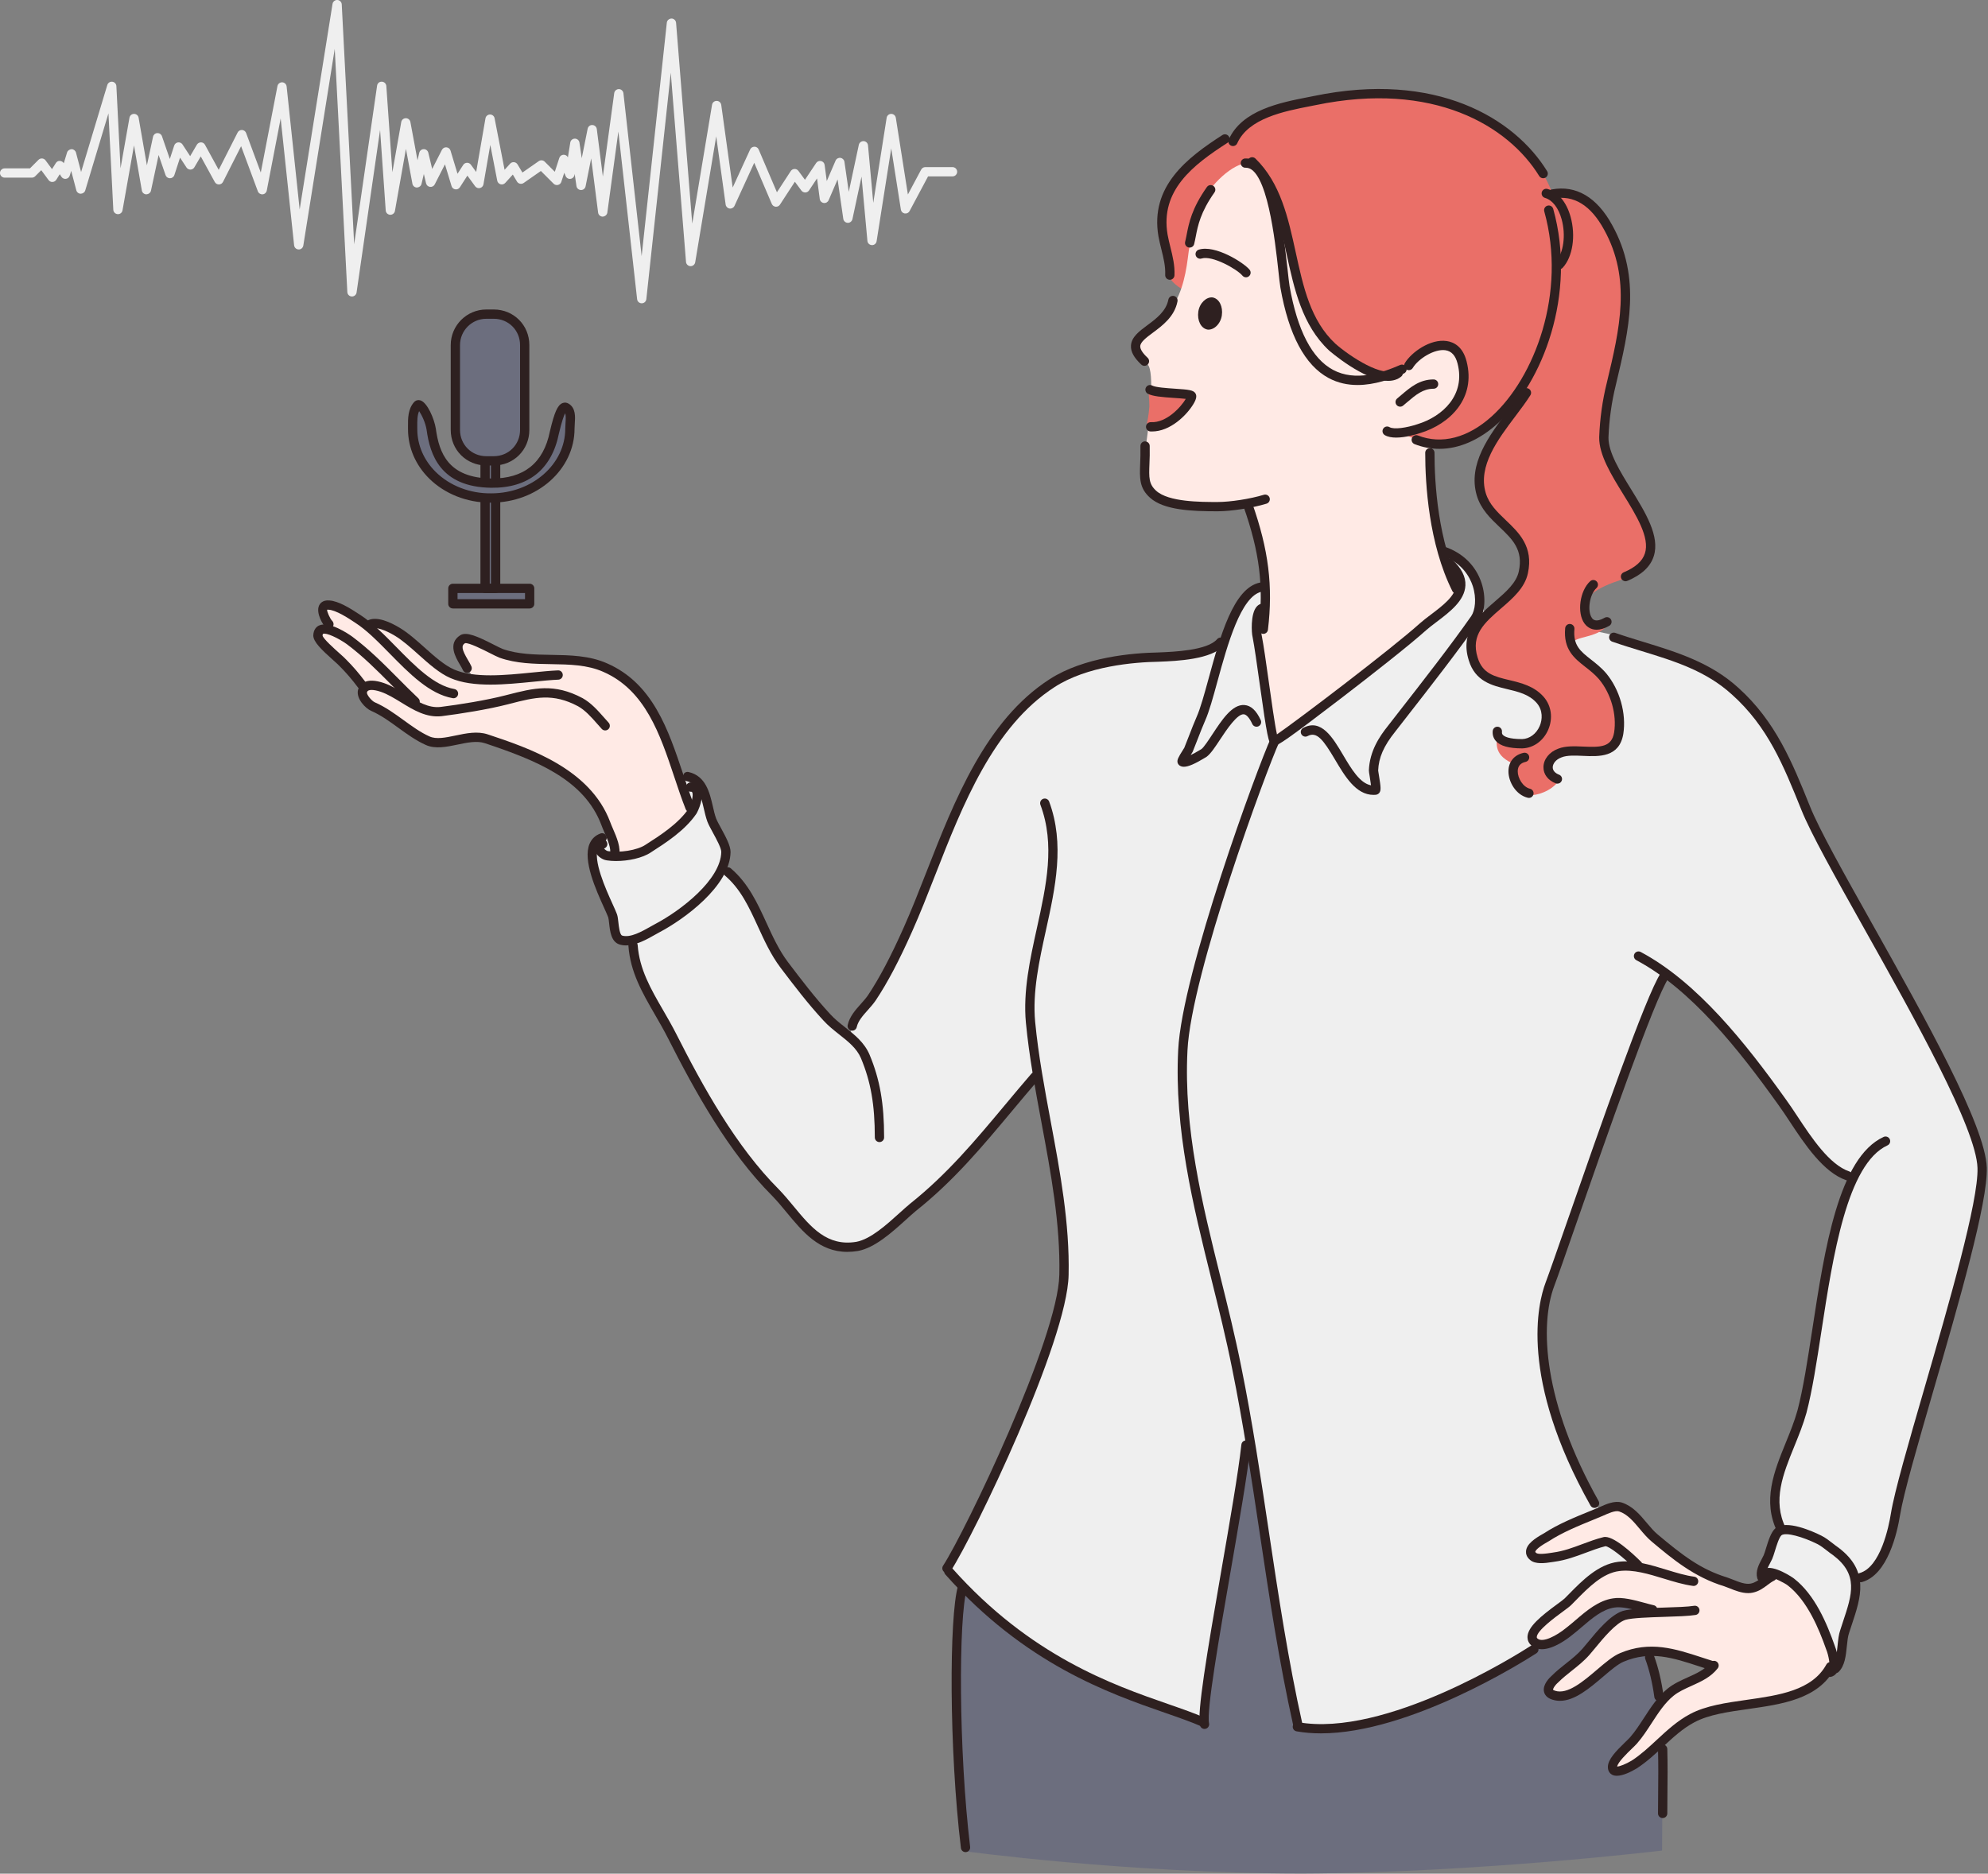 <?xml version="1.0" encoding="UTF-8"?><svg xmlns="http://www.w3.org/2000/svg" xmlns:xlink="http://www.w3.org/1999/xlink" height="471.6" preserveAspectRatio="xMidYMid meet" version="1.0" viewBox="0.0 -0.0 500.3 471.6" width="500.3" zoomAndPan="magnify"><rect x="0.0" y="-0.0" width="500.3" height="471.6" fill="#808080" stroke="none"/><defs><clipPath id="a"><path d="M 240 348 L 419 348 L 419 471.551 L 240 471.551 Z M 240 348"/></clipPath></defs><g><g clip-path="url(#a)" id="change1_1"><path d="M 242.672 465.941 C 242.672 465.941 240.957 439.609 240.805 434.156 C 240.648 428.859 240.336 413.121 240.957 408.758 C 241.582 404.395 241.738 402.992 243.141 396.918 C 244.543 390.84 293.465 346.902 310.918 348.617 C 328.367 350.176 408.453 395.516 410.789 400.344 C 413.281 405.176 413.594 411.562 415.152 416.551 C 416.711 421.691 417.18 423.25 417.645 428.703 C 418.113 434.156 418.426 437.895 418.426 442.414 C 418.426 447.09 418.27 465.785 418.27 465.785 C 418.27 465.785 371.684 471.395 327.746 471.551 C 283.805 471.551 242.672 465.941 242.672 465.941" fill="#6c6e7e" fill-rule="evenodd"/></g><g id="change2_1"><path d="M 260.902 271.023 C 260.902 270.246 255.449 277.723 249.371 284.578 C 243.449 291.121 237.219 296.887 230.363 303.434 C 227.402 306.391 225.066 308.418 222.262 310.289 C 218.832 312.625 215.25 314.184 214.316 314.184 C 212.289 314.496 208.863 313.559 206.059 311.688 C 202.316 309.195 199.203 305.301 197.488 302.809 C 196.863 301.875 191.254 296.109 185.023 287.695 C 179.414 280.059 173.492 270.246 168.195 259.184 C 166.172 254.82 161.34 247.965 160.094 243.602 C 159.469 241.266 159.469 239.551 159.16 237.215 C 159.004 236.434 155.574 236.902 154.953 235.656 C 154.016 233.941 154.484 230.824 153.707 229.266 C 152.148 225.84 150.277 221.164 149.344 218.516 C 147.316 213.219 151.836 210.57 152.77 209.789 C 154.797 207.922 168.195 190.781 174.273 195.77 C 175.52 196.703 176.922 198.887 177.699 201.379 C 178.168 202.934 178.168 204.492 178.789 206.207 C 179.414 207.922 181.438 210.883 182.219 212.75 C 182.844 213.996 181.75 217.426 182.375 218.672 C 183.621 221.164 186.426 222.098 187.828 224.438 C 189.852 228.176 192.812 235.812 194.996 239.395 C 199.047 245.629 202.16 249.836 205.434 253.418 C 210.109 258.715 214.16 261.832 214.16 259.648 C 214.16 258.246 218.367 253.574 222.418 247.496 C 225.844 242.355 230.676 229.891 234.57 219.762 C 238.309 210.258 241.27 202.777 241.895 201.531 C 247.035 189.848 252.957 183.148 256.383 179.098 C 258.566 176.449 266.512 169.594 274.613 166.941 C 283.805 163.984 293.156 165.23 294.09 165.23 C 302.035 164.762 304.684 163.047 307.176 162.426 C 308.422 162.113 309.98 156.504 312.32 152.609 C 314.344 149.336 317.148 147.621 318.238 147.621 C 329.457 147.621 346.129 147.934 364.203 150.273 C 365.605 150.43 362.023 139.055 363.578 139.211 C 364.828 139.363 369.035 141.391 371.215 145.441 C 373.238 149.18 372.773 154.012 374.02 154.477 C 386.328 159.465 398.016 156.66 408.453 160.711 C 414.684 163.047 426.527 166.164 431.355 169.438 C 437.277 173.488 442.73 179.254 445.691 184.859 C 446.938 187.355 452.547 197.637 454.418 203.871 C 455.508 207.609 472.957 236.902 485.578 261.676 C 492.121 274.605 497.109 285.672 498.512 292.523 C 499.133 295.641 498.199 301.406 496.328 309.82 C 495.707 312.312 492.902 326.023 488.852 337.242 C 485.891 345.656 482.773 358.898 479.191 372.457 C 477.32 379.309 475.918 388.348 473.27 392.711 C 472.18 394.582 468.441 396.141 467.348 397.23 C 466.57 398.008 466.883 400.344 466.414 403.148 C 465.945 405.641 464.543 408.602 464.234 411.254 C 463.453 416.707 462.984 420.758 460.648 420.602 C 456.285 420.445 445.691 399.41 443.82 397.074 C 443.199 396.293 443.664 394.734 445.066 391.465 C 445.535 390.375 446.004 388.191 446.625 386.945 C 447.406 385.23 448.34 384.453 448.184 384.453 C 447.715 384.297 445.848 379.309 446.781 374.168 C 447.562 369.652 451.613 362.016 453.324 355.316 C 454.727 349.707 455.977 345.656 456.91 337.242 C 457.375 333.348 458.934 322.285 461.117 313.559 C 463.609 303.434 466.414 295.797 466.102 296.109 C 465.48 296.73 461.43 294.238 458.625 291.434 C 454.418 287.227 449.586 278.191 443.82 270.867 C 432.605 256.688 420.293 243.445 419.516 245.004 C 417.957 247.965 414.84 255.285 410.945 265.414 C 403.469 285.047 393.652 312.469 391.625 319.168 C 390.379 323.219 388.508 327.738 388.508 332.723 C 388.355 338.02 388.82 344.566 390.691 351.73 C 393.184 361.238 397.703 371.676 401.129 377.754 C 403.469 382.113 413.75 392.711 413.129 394.27 C 410.789 400.5 391.312 409.07 386.797 413.898 C 381.652 419.199 363.891 428.078 349.246 432.441 C 339.273 435.402 331.328 435.246 327.277 434.934 C 326.344 434.777 324.629 424.496 322.914 415.148 C 320.734 403.461 319.176 388.816 317.461 378.219 C 316.059 369.496 314.5 363.574 314.188 364.043 C 313.879 364.664 312.477 371.52 311.074 380.09 C 309.359 390.527 307.332 403.93 305.621 414.836 C 304.062 424.34 303.438 432.598 302.348 432.598 C 300.945 432.598 296.895 430.57 290.504 428.859 C 288.324 428.234 278.82 425.273 271.188 420.602 C 268.07 418.73 262.461 415.305 259.5 413.277 C 247.504 405.02 238.777 396.293 238.934 393.957 C 239.09 392.555 246.41 379.621 252.488 366.379 C 258.875 352.355 264.02 337.863 264.332 337.242 C 266.355 331.32 268.848 323.375 268.383 316.988 C 268.227 313.871 267.133 301.25 265.109 289.875 C 263.238 281.465 260.902 273.516 260.902 271.023" fill="#efefef" fill-rule="evenodd"/></g><g id="change3_1"><path d="M 155.109 215.242 C 155.109 215.242 153.082 210.102 152.305 207.922 C 151.523 205.586 149.652 202.156 147.785 199.973 C 145.914 197.793 140.461 193.742 137.191 191.871 C 133.918 190.004 128.621 187.82 125.191 187.043 C 121.766 186.266 119.117 185.484 117.871 185.797 C 116.621 186.266 113.352 186.574 111.324 186.887 C 109.145 187.199 106.652 186.266 104.781 185.016 C 102.91 183.77 99.953 181.59 98.082 180.344 C 96.055 179.098 95.121 178.941 93.406 177.383 C 91.695 175.824 91.383 175.047 91.539 173.645 C 91.695 172.086 89.668 170.059 86.863 167.254 C 84.059 164.449 82.969 163.828 81.098 161.801 C 79.387 159.777 79.387 158.996 80.633 158.527 C 81.879 158.062 83.125 158.219 82.031 156.191 C 80.941 154.012 80.477 152.141 81.879 152.297 C 83.281 152.453 85.461 153.074 87.02 153.855 C 88.578 154.637 90.137 155.883 91.539 156.66 C 92.941 157.438 93.562 156.816 95.434 157.129 C 97.301 157.281 98.859 157.438 100.887 159.309 C 102.91 161.18 105.094 163.359 108.363 166.008 C 111.637 168.656 111.949 169.125 114.754 169.902 C 117.559 170.527 119.895 171.617 118.18 169.125 C 116.469 166.633 115.688 165.695 115.375 163.516 C 115.223 161.18 115.531 160.398 117.246 160.555 C 118.961 160.867 120.207 161.18 122.23 162.426 C 124.258 163.672 125.191 164.762 129.086 165.23 C 132.828 165.852 135.164 165.695 138.281 165.852 C 141.551 166.008 145.449 166.32 148.098 166.941 C 150.746 167.566 153.395 169.281 156.199 170.84 C 159.004 172.395 162.273 175.199 163.676 177.852 C 165.078 180.5 166.793 185.016 168.352 188.91 C 169.91 192.809 173.961 205.117 173.961 205.117 C 173.961 205.117 170.379 208.699 167.727 210.258 C 165.234 211.816 162.273 214.309 160.406 214.777 C 159.004 215.242 155.109 215.242 155.109 215.242" fill="#ffeae5" fill-rule="evenodd"/></g><g id="change3_2"><path d="M 445.848 395.98 C 445.848 395.98 448.809 396.605 450.367 397.695 C 451.922 398.785 454.418 401.434 455.664 403.461 C 456.91 405.488 459.09 410.629 460.027 412.809 C 460.961 414.992 461.582 415.77 461.43 417.797 C 461.273 419.82 460.336 420.758 458.469 422.625 C 456.598 424.496 453.793 426.055 451.457 426.676 C 449.117 427.301 445.691 428.234 442.266 428.547 C 438.836 428.859 432.137 430.105 430.422 430.727 C 428.551 431.352 424.812 432.91 423.098 434.156 C 421.543 435.402 418.891 437.738 417.023 439.609 C 415.152 441.48 413.129 443.348 410.945 444.438 C 408.766 445.531 404.09 446.621 405.336 444.438 C 406.582 442.258 408.922 440.543 410.633 438.363 C 412.348 436.184 414.84 433.066 416.398 430.262 C 417.957 427.457 418.582 426.055 421.23 425.117 C 423.879 424.184 429.02 421.535 429.953 420.445 C 430.891 419.355 429.332 419.043 427.773 418.418 C 426.215 417.797 420.137 415.926 417.18 415.77 C 414.062 415.613 410.945 416.395 408.766 417.172 C 406.582 417.953 403.934 419.512 401.91 421.535 C 399.883 423.559 396.922 426.055 394.273 426.676 C 391.625 427.457 388.355 427.766 389.289 425.586 C 390.223 423.406 392.094 421.379 394.117 419.82 C 396.145 418.105 399.57 414.836 401.754 412.188 C 403.934 409.539 406.117 407.043 407.828 406.734 C 409.699 406.422 415.621 405.641 413.906 405.02 C 412.191 404.395 407.363 403.461 405.492 403.617 C 403.621 403.93 401.285 405.488 399.262 407.203 C 397.078 408.758 393.961 412.496 391.938 412.965 C 389.91 413.59 388.977 415.305 387.262 414.523 C 385.395 413.746 385.082 411.562 387.105 409.539 C 389.133 407.668 392.715 405.332 394.586 403.305 C 396.457 401.281 399.883 398.008 402.219 396.605 C 404.559 395.203 406.273 394.582 408.922 394.582 C 411.727 394.582 410.945 393.645 409.543 392.242 C 407.984 390.84 405.492 388.973 404.09 388.504 C 402.688 388.035 402.375 388.816 399.727 389.75 C 397.078 390.684 393.027 392.398 390.535 392.398 C 388.043 392.398 387.574 393.18 385.859 392.242 C 384.301 391.309 384.301 390.684 386.641 388.816 C 388.977 386.945 393.34 385.078 396.766 383.363 C 400.039 381.648 402.688 380.867 405.18 379.934 C 407.676 379.156 408.922 379.621 411.102 381.648 C 413.281 383.828 415.621 386.945 418.27 389.281 C 421.074 391.621 425.438 395.203 429.645 396.918 C 433.852 398.633 436.031 399.879 438.523 400.031 C 441.172 400.188 441.172 400.188 443.355 398.785 C 444.289 398.008 445.848 395.98 445.848 395.98" fill="#ffeae5" fill-rule="evenodd"/></g><g id="change4_1"><path d="M 314.969 40.426 C 314.5 39.805 311.227 65.043 308.27 69.562 C 302.191 78.602 294.559 70.965 294.402 69.875 C 294.246 69.098 293.777 66.445 293.465 64.422 C 292.375 59.59 291.441 53.516 294.402 47.906 C 297.051 43.074 303.438 39.023 307.176 35.441 C 307.957 34.816 310.605 35.754 310.918 34.816 C 312.629 30.145 320.734 27.648 323.539 26.715 C 330.703 24.379 340.988 23.754 347.375 23.754 C 352.207 23.754 363.27 24.066 373.551 29.676 C 378.383 32.324 384.77 38.559 387.105 41.828 C 390.223 46.348 390.223 48.684 391.312 48.684 C 395.676 48.684 400.352 50.555 402.375 52.734 C 406.738 57.41 409.078 65.043 409.078 68.473 C 409.078 69.25 410.168 75.484 409.078 80.781 C 407.984 86.078 406.582 93.402 405.336 99.48 C 404.402 103.84 403.469 106.957 403.934 111.164 C 404.402 115.215 407.363 120.668 410.168 125.031 C 412.816 129.082 415.465 134.223 415.777 137.027 C 416.398 141.391 411.57 143.883 409.543 145.441 C 409.387 145.598 398.949 148.09 398.793 152.453 C 398.637 154.945 399.883 156.348 401.441 156.816 C 403 157.129 404.871 155.57 404.715 156.191 C 404.09 161.023 394.43 159.777 395.832 162.582 C 396.922 164.918 402.844 169.125 404.402 171.617 C 406.895 175.824 408.766 181.902 406.738 186.422 C 404.715 191.094 392.406 187.199 390.379 190.781 C 387.887 194.988 392.871 195.613 392.25 196.547 C 390.379 199.195 386.641 200.285 384.926 200.133 C 384.148 200.133 381.5 197.949 380.719 195.77 C 380.25 194.211 381.652 192.496 380.406 192.027 C 375.578 189.691 376.824 186.73 376.668 184.238 C 376.512 182.367 377.602 186.574 380.719 187.355 C 383.367 187.977 387.73 185.016 388.355 184.238 C 388.977 183.305 390.066 179.875 388.82 177.852 C 386.953 174.734 382.277 172.863 381.965 172.863 C 381.344 172.555 377.137 172.242 374.797 171.148 C 371.527 169.438 369.969 166.477 370.125 163.828 C 370.281 160.09 371.836 156.973 373.863 154.789 C 375.109 153.543 381.5 150.117 383.211 144.816 C 384.457 140.926 381.652 134.848 380.719 134.066 C 377.914 131.574 374.645 129.238 373.086 126.277 C 371.371 122.848 371.527 120.355 373.238 115.992 C 374.488 112.879 377.137 108.672 378.539 105.867 C 379.785 103.527 379.941 102.281 379.785 102.594 C 376.355 107.113 369.5 110.387 365.605 111.633 C 362.332 112.566 358.75 111.32 355.945 111.008 C 347.531 109.918 352.52 94.961 350.18 94.961 C 345.66 94.961 338.027 90.754 334.445 87.016 C 332.418 84.988 329.613 80.625 327.898 75.949 C 325.25 68.473 324.004 59.438 321.355 51.957 C 319.641 46.191 316.68 42.453 314.969 40.426" fill="#ea6f68" fill-rule="evenodd"/></g><g id="change3_3"><path d="M 285.832 86.703 C 286.301 84.211 290.816 81.559 293.777 78.758 C 297.051 75.328 298.297 69.875 298.918 65.043 C 299.387 60.684 300.945 54.293 302.504 51.023 C 304.527 46.504 310.293 41.051 314.031 41.051 C 318.551 41.051 321.668 50.242 323.227 56.785 C 324.938 63.953 324.938 68.785 328.523 76.887 C 330.703 81.871 336.312 88.414 340.207 91.223 C 343.48 93.559 347.531 94.336 349.867 94.18 C 351.895 94.023 353.141 93.867 354.699 91.844 C 356.723 89.195 360.309 87.168 363.113 86.703 C 365.762 86.234 368.098 89.66 368.254 90.598 C 368.879 93.715 368.254 100.258 365.605 102.906 C 363.27 105.398 359.219 106.957 356.57 107.734 C 353.922 108.516 352.672 108.359 353.141 108.828 C 354.543 110.539 359.996 111.32 359.996 112.254 C 360.152 113.656 359.996 125.031 361.711 134.535 C 363.27 142.793 367.008 149.336 366.539 150.273 C 364.98 152.922 346.91 167.566 333.82 177.383 C 327.434 182.215 321.824 186.73 320.887 186.73 C 318.863 186.73 317.773 169.281 316.527 159.777 C 316.371 158.219 318.395 152.297 318.551 151.676 C 319.332 143.414 314.969 127.059 313.566 127.211 C 310.293 127.523 303.906 128.148 299.387 127.68 C 294.246 127.211 290.816 125.652 289.57 123.941 C 287.699 121.445 287.855 115.992 288.48 111.477 C 289.258 106.023 290.66 93.559 288.793 91.688 C 287.234 89.973 285.676 87.168 285.832 86.703" fill="#ffeae5" fill-rule="evenodd"/></g><g id="change1_2"><path d="M 114.441 109.141 L 114.598 85.145 C 114.598 85.145 116 81.559 117.402 80.625 C 118.805 79.691 121.141 79.223 122.543 79.066 C 123.945 78.91 126.438 79.223 127.684 80.004 C 128.777 80.781 130.645 82.184 131.426 84.363 C 132.047 86.547 131.891 89.508 131.891 92 C 131.891 94.648 131.891 109.449 131.891 109.449 C 131.891 109.449 131.113 112.254 130.336 113.188 C 129.555 114.125 128.152 115.215 127.062 115.684 C 125.816 116.148 124.258 115.684 124.414 117.551 C 124.414 119.422 124.727 121.602 124.727 121.602 C 124.727 121.602 129.555 120.98 130.957 120.512 C 132.359 119.891 135.477 117.238 136.566 115.684 C 137.656 114.125 139.059 112.254 139.371 109.918 C 139.84 107.426 140.305 105.711 140.93 104.152 C 141.551 102.75 143.109 103.219 143.109 104.621 C 143.109 106.023 143.109 109.605 142.801 111.008 C 142.488 112.566 141.707 115.527 140.773 116.617 C 139.84 117.707 137.5 120.98 135.789 122.07 C 134.074 123.008 131.734 124.719 129.867 125.031 C 127.996 125.496 124.727 126.121 124.727 126.121 L 124.57 148.402 L 132.984 148.559 L 132.828 152.609 L 113.816 152.609 L 113.664 148.246 L 121.922 148.09 L 122.074 126.121 C 122.074 126.121 117.715 125.496 115.844 124.562 C 114.129 123.629 112.105 123.316 110.078 121.293 C 108.055 119.266 106.027 117.551 105.094 115.059 C 104.156 112.723 103.691 108.359 103.691 106.18 C 103.691 103.84 103.535 102.75 104.469 102.594 C 105.406 102.438 106.496 101.816 107.273 104.309 C 108.055 106.801 108.676 109.141 109.145 111.785 C 109.613 114.434 109.922 115.371 111.016 116.93 C 112.105 118.332 113.973 119.734 115.844 120.824 C 117.715 121.914 121.453 121.758 121.453 121.758 L 121.453 116.773 C 121.453 116.773 119.582 116.148 117.715 115.059 C 116 113.344 114.441 109.141 114.441 109.141" fill="#6c6e7e" fill-rule="evenodd"/></g><g id="change4_2"><path d="M 288.637 106.645 C 288.637 106.645 289.102 104.465 289.258 102.281 C 289.258 100.102 288.949 98.074 288.949 98.074 C 288.949 98.074 291.285 98.543 293.621 98.855 C 295.957 99.168 300.633 98.543 299.699 99.945 C 298.766 101.504 299.855 102.438 295.492 105.086 C 290.973 107.734 288.637 106.645 288.637 106.645" fill="#ea6f68" fill-rule="evenodd"/></g><g id="change5_1"><path d="M 299.391 62.316 C 299.293 62.316 299.199 62.309 299.105 62.281 C 298.477 62.125 298.098 61.492 298.254 60.867 C 298.395 60.301 298.508 59.711 298.633 59.082 C 299.203 56.137 299.914 52.473 303.73 47.074 C 304.102 46.547 304.832 46.422 305.359 46.797 C 305.887 47.168 306.012 47.898 305.637 48.426 C 302.113 53.41 301.453 56.801 300.926 59.527 C 300.793 60.199 300.672 60.828 300.52 61.434 C 300.391 61.965 299.914 62.316 299.391 62.316" fill="#2e2020"/></g><g id="change5_2"><path d="M 288.012 92.078 C 287.727 92.078 287.438 91.973 287.215 91.762 C 285.359 90.023 284.535 88.508 284.621 86.988 C 284.742 84.828 286.684 83.387 288.738 81.859 C 290.949 80.219 293.457 78.359 294.031 75.414 C 294.156 74.781 294.777 74.367 295.406 74.492 C 296.039 74.617 296.449 75.23 296.328 75.863 C 295.574 79.695 292.559 81.938 290.133 83.738 C 288.531 84.93 287.016 86.055 286.953 87.121 C 286.914 87.875 287.535 88.863 288.812 90.055 C 289.281 90.496 289.309 91.234 288.867 91.707 C 288.633 91.953 288.324 92.078 288.012 92.078" fill="#2e2020"/></g><g id="change5_3"><path d="M 301.566 78.445 C 301.879 76.262 303.594 74.703 305.152 74.859 C 306.867 75.172 307.801 77.195 307.488 79.379 C 307.176 81.559 305.465 83.117 303.906 82.961 C 302.191 82.652 301.258 80.625 301.566 78.445" fill="#2e2020" fill-rule="evenodd"/></g><g id="change5_4"><path d="M 313.566 69.797 C 313.227 69.797 312.895 69.648 312.66 69.367 C 311.359 67.777 305.082 64.211 302.391 65.066 C 301.766 65.262 301.117 64.922 300.922 64.309 C 300.727 63.691 301.066 63.035 301.68 62.84 C 305.77 61.539 312.992 66.086 314.469 67.887 C 314.879 68.387 314.805 69.121 314.305 69.531 C 314.09 69.711 313.828 69.797 313.566 69.797" fill="#2e2020"/></g><g id="change5_5"><path d="M 306.398 128.691 C 300.008 128.691 292.895 128.43 289.41 125.273 C 286.703 122.84 286.797 120.371 286.938 116.641 C 286.988 115.383 287.039 113.957 287 112.281 C 286.984 111.637 287.496 111.102 288.141 111.086 C 288.789 111.113 289.32 111.582 289.336 112.227 C 289.379 113.973 289.324 115.438 289.273 116.73 C 289.141 120.234 289.082 121.832 290.977 123.539 C 294.086 126.355 302.098 126.355 306.398 126.355 C 309.637 126.355 314.648 125.574 318.055 124.535 C 318.68 124.348 319.324 124.695 319.512 125.312 C 319.699 125.93 319.352 126.586 318.734 126.773 C 315.137 127.867 309.836 128.691 306.398 128.691" fill="#2e2020"/></g><g id="change5_6"><path d="M 351.367 110.141 C 350.289 110.141 349.273 109.977 348.5 109.523 C 347.945 109.199 347.754 108.484 348.082 107.926 C 348.406 107.371 349.117 107.18 349.68 107.508 C 350.828 108.18 354.066 107.648 356.668 106.785 C 363.188 104.797 368.832 99.312 366.812 91.516 C 366.293 89.477 365.289 88.379 363.738 88.152 C 361.02 87.762 356.945 90.262 355.547 92.602 C 355.211 93.152 354.496 93.336 353.941 93 C 353.387 92.672 353.207 91.949 353.539 91.398 C 355.176 88.672 359.949 85.234 364.078 85.84 C 365.832 86.098 368.121 87.188 369.074 90.93 C 371.484 100.227 364.934 106.711 357.379 109.012 C 356.391 109.34 353.734 110.141 351.367 110.141" fill="#2e2020"/></g><g id="change5_7"><path d="M 352.363 102.359 C 352.027 102.359 351.691 102.215 351.461 101.934 C 351.051 101.438 351.121 100.699 351.621 100.289 C 351.973 100 352.316 99.703 352.66 99.414 C 354.914 97.492 357.246 95.504 360.773 95.504 C 361.422 95.504 361.945 96.027 361.945 96.676 C 361.945 97.32 361.422 97.844 360.773 97.844 C 358.109 97.844 356.285 99.395 354.176 101.191 C 353.824 101.492 353.469 101.797 353.105 102.094 C 352.887 102.273 352.625 102.359 352.363 102.359" fill="#2e2020"/></g><g id="change5_8"><path d="M 294.402 70.422 C 294.383 70.422 294.367 70.418 294.348 70.418 C 293.703 70.391 293.207 69.844 293.234 69.199 C 293.332 67.039 292.82 64.977 292.277 62.785 C 292.016 61.727 291.742 60.625 291.535 59.488 C 289.383 46.895 298.719 39.723 307.637 33.988 C 308.176 33.641 308.902 33.801 309.25 34.34 C 309.598 34.883 309.441 35.605 308.898 35.957 C 300.23 41.531 291.926 47.906 293.84 59.082 C 294.031 60.145 294.293 61.191 294.547 62.227 C 295.105 64.48 295.68 66.809 295.57 69.305 C 295.539 69.93 295.023 70.422 294.402 70.422" fill="#2e2020"/></g><g id="change5_9"><path d="M 299.18 100.555 Z M 289.922 108.602 C 289.785 108.602 289.645 108.598 289.508 108.594 C 288.863 108.559 288.367 108.008 288.402 107.359 C 288.438 106.719 288.996 106.234 289.633 106.258 C 293.59 106.492 297.309 102.316 298.406 100.402 C 297.633 100.305 296.48 100.227 295.559 100.164 C 292.398 99.953 290.066 99.754 288.859 99.105 C 288.293 98.801 288.082 98.09 288.387 97.523 C 288.695 96.953 289.398 96.738 289.969 97.047 C 290.82 97.508 293.648 97.695 295.715 97.836 C 299.215 98.07 300.348 98.184 300.859 99.031 C 301.234 99.664 301.078 100.465 300.324 101.715 C 298.625 104.531 294.5 108.602 289.922 108.602" fill="#2e2020"/></g><g id="change5_10"><path d="M 341.645 96.906 C 339.207 96.906 336.727 96.422 334.352 95.145 C 328.398 91.945 324.32 84.297 322.23 72.414 C 322.066 71.414 321.906 69.93 321.703 68.051 C 320.93 60.965 318.891 42.215 313.547 42.215 C 313.5 42.215 313.457 42.219 313.41 42.219 C 312.785 42.219 312.266 41.727 312.242 41.098 C 312.219 40.453 312.719 39.906 313.363 39.883 C 320.434 39.617 322.539 54.145 324.027 67.797 C 324.227 69.645 324.387 71.102 324.535 72.023 C 326.492 83.152 330.168 90.242 335.461 93.086 C 341.113 96.125 347.816 93.844 352.363 91.863 C 352.953 91.609 353.645 91.875 353.902 92.469 C 354.156 93.059 353.887 93.746 353.297 94.008 C 350.109 95.395 345.945 96.906 341.645 96.906" fill="#2e2020"/></g><g id="change5_11"><path d="M 388.355 44.867 C 387.961 44.867 387.578 44.668 387.359 44.312 C 379.574 31.656 360.711 20.32 331.098 26.457 L 329.711 26.73 C 323.156 28.012 314.176 29.77 311.359 36.074 C 311.098 36.66 310.406 36.926 309.816 36.664 C 309.227 36.398 308.965 35.711 309.227 35.117 C 312.539 27.707 322.203 25.816 329.262 24.438 L 330.629 24.168 C 361.422 17.785 381.152 29.758 389.348 43.086 C 389.688 43.637 389.516 44.355 388.965 44.695 C 388.773 44.812 388.562 44.867 388.355 44.867" fill="#2e2020"/></g><g id="change5_12"><path d="M 349.332 95.863 C 343.27 95.863 334.551 88.289 334.449 88.199 C 327.695 81.859 325.711 72.77 323.789 63.977 C 321.914 55.379 320.141 47.258 314.309 41.574 C 313.844 41.125 313.836 40.387 314.285 39.922 C 314.738 39.461 315.477 39.453 315.938 39.902 C 322.273 46.074 324.203 54.922 326.074 63.477 C 328.004 72.309 329.824 80.652 336.023 86.473 C 339.758 89.793 348.332 95.32 351.141 92.977 C 351.637 92.562 352.375 92.621 352.789 93.117 C 353.203 93.613 353.141 94.352 352.645 94.766 C 351.719 95.539 350.582 95.863 349.332 95.863" fill="#2e2020"/></g><g id="change5_13"><path d="M 317.93 159.543 C 317.883 159.543 317.836 159.539 317.789 159.535 C 317.148 159.457 316.691 158.875 316.766 158.234 C 318.051 147.535 316.977 138.906 312.93 127.445 C 312.715 126.836 313.035 126.168 313.645 125.953 C 314.254 125.738 314.922 126.059 315.133 126.668 C 319.258 138.344 320.402 147.57 319.09 158.516 C 319.016 159.105 318.512 159.543 317.93 159.543" fill="#2e2020"/></g><g id="change5_14"><path d="M 321.66 185.895 Z M 320.594 187.742 C 320.379 187.742 320.242 187.652 320.082 187.547 C 319.242 186.984 318.91 185.676 316.977 171.867 C 316.324 167.195 315.703 162.785 315.223 160.312 C 314.977 159.465 314.641 154.543 316.254 152.691 C 316.785 152.086 317.488 151.812 318.25 151.922 C 318.887 152.012 319.324 152.598 319.234 153.234 C 319.152 153.844 318.637 154.266 317.996 154.242 C 317.328 154.922 317.211 158.777 317.492 159.766 C 318.012 162.398 318.633 166.84 319.293 171.543 C 319.945 176.219 320.801 182.324 321.359 184.84 C 326.703 181.16 350.211 163.301 357.344 156.883 C 358.145 156.168 359.102 155.445 360.109 154.684 C 363.02 152.484 366.316 149.992 366.449 147.234 C 366.523 145.754 365.684 144.223 363.879 142.562 C 363.406 142.125 363.375 141.387 363.812 140.91 C 364.25 140.438 364.988 140.406 365.461 140.844 C 367.773 142.973 368.895 145.164 368.785 147.352 C 368.598 151.199 364.836 154.039 361.52 156.547 C 360.547 157.281 359.633 157.973 358.902 158.621 C 354.832 162.289 345.121 169.918 337.395 175.836 C 324.156 185.973 321.562 187.742 320.594 187.742" fill="#2e2020"/></g><g id="change5_15"><path d="M 297.941 190.652 Z M 297.938 192.992 C 297.516 192.992 297.168 192.891 296.871 192.688 C 296.637 192.535 296.434 192.258 296.359 191.988 C 296.168 191.309 296.484 190.672 297.754 188.672 C 297.891 188.461 297.996 188.297 298.039 188.215 C 298.449 187.207 298.879 186.098 299.301 185.008 C 299.879 183.512 300.477 181.965 301.121 180.496 C 302.086 178.348 303.086 174.695 304.148 170.824 C 307.078 160.121 310.402 147.992 317.074 146.633 C 317.691 146.508 318.32 146.914 318.453 147.547 C 318.578 148.18 318.172 148.797 317.539 148.926 C 312.277 149.996 308.879 162.391 306.398 171.441 C 305.27 175.574 304.293 179.141 303.258 181.445 C 302.637 182.863 302.062 184.348 301.48 185.848 C 301.051 186.961 300.617 188.078 300.156 189.203 C 300.074 189.367 299.926 189.609 299.727 189.926 C 299.703 189.965 299.676 190.008 299.645 190.055 C 300.266 189.754 301.102 189.305 302.215 188.629 L 302.367 188.535 C 302.973 188.074 304.066 186.414 305.121 184.812 C 307.465 181.258 310.09 177.207 313.188 177.457 C 314.82 177.582 316.16 178.824 317.277 181.258 C 317.547 181.844 317.289 182.535 316.703 182.809 C 316.121 183.074 315.422 182.82 315.152 182.23 C 314.453 180.707 313.691 179.84 313.012 179.785 C 311.383 179.656 308.762 183.535 307.074 186.098 C 305.801 188.031 304.699 189.699 303.672 190.469 L 303.426 190.625 C 300.742 192.254 299.07 192.992 297.938 192.992" fill="#2e2020"/></g><g id="change5_16"><path d="M 346.039 197.719 C 346 197.719 345.965 197.723 345.93 197.727 C 345.965 197.723 346.004 197.723 346.043 197.719 C 346.039 197.719 346.039 197.719 346.039 197.719 Z M 345.645 200.07 C 341.23 200.07 338.445 195.367 335.977 191.199 C 333.035 186.234 331.402 184.023 329.07 185.27 C 328.504 185.574 327.797 185.359 327.492 184.789 C 327.188 184.219 327.402 183.512 327.973 183.207 C 332.516 180.777 335.426 185.684 337.988 190.008 C 340.066 193.516 342.207 197.133 345.031 197.664 C 344.949 196.98 344.805 196.09 344.719 195.562 C 344.566 194.637 344.492 194.18 344.492 193.898 C 344.68 189.055 347.145 185.387 349.27 182.73 C 350.113 181.641 351.133 180.328 352.27 178.871 C 357.449 172.238 365.273 162.211 370.258 155.059 C 371.219 153.672 371.656 150.629 370.633 147.488 C 369.949 145.395 368.031 141.617 362.891 139.848 C 362.277 139.637 361.953 138.973 362.164 138.359 C 362.375 137.754 363.039 137.43 363.648 137.637 C 368.172 139.195 371.441 142.434 372.855 146.766 C 374.004 150.285 373.73 154.152 372.172 156.391 C 367.156 163.598 359.309 173.656 354.113 180.309 C 352.98 181.766 351.961 183.074 351.105 184.176 C 348.23 187.77 346.953 190.684 346.828 193.945 C 346.84 194.09 346.926 194.59 347.023 195.184 C 347.52 198.184 347.586 199.012 347.078 199.609 C 346.855 199.871 346.473 200.051 346.129 200.051 C 345.969 200.062 345.805 200.07 345.645 200.07" fill="#2e2020"/></g><g id="change5_17"><path d="M 238.309 395.902 C 238.09 395.902 237.871 395.844 237.676 395.715 C 237.133 395.363 236.98 394.641 237.328 394.098 C 242.957 385.418 266.285 336.805 266.59 320.859 C 266.867 308.105 264.461 295.199 262.129 282.719 C 260.586 274.441 258.988 265.887 258.18 257.422 C 257.438 249.527 259.215 241.449 260.938 233.641 C 263.324 222.809 265.578 212.578 261.832 202.566 C 261.605 201.961 261.914 201.289 262.52 201.062 C 263.125 200.84 263.797 201.145 264.023 201.746 C 268.008 212.406 265.574 223.457 263.219 234.145 C 261.539 241.777 259.801 249.672 260.508 257.203 C 261.309 265.559 262.895 274.062 264.426 282.289 C 266.777 294.891 269.211 307.914 268.926 320.91 C 268.609 337.57 245.176 386.293 239.289 395.371 C 239.066 395.719 238.691 395.902 238.309 395.902" fill="#2e2020"/></g><g id="change5_18"><path d="M 302.969 434.703 C 302.812 434.703 302.648 434.668 302.496 434.598 C 299.906 433.445 296.773 432.355 293.145 431.094 C 279.133 426.219 257.961 418.855 237.902 396.289 C 237.477 395.809 237.52 395.07 238 394.641 C 238.48 394.211 239.223 394.258 239.648 394.738 C 259.301 416.848 280.129 424.09 293.914 428.887 C 297.59 430.168 300.766 431.27 303.445 432.465 C 304.035 432.727 304.301 433.418 304.039 434.008 C 303.844 434.441 303.418 434.703 302.969 434.703" fill="#2e2020"/></g><g id="change5_19"><path d="M 326.652 435.48 C 326.117 435.48 325.637 435.109 325.516 434.566 C 321.879 418.336 319.395 401.766 316.996 385.742 C 314.965 372.191 312.867 358.184 310.082 344.488 C 308.574 336.906 306.684 329.289 304.852 321.922 C 300.25 303.406 295.496 284.258 296.504 264.266 C 297.457 244.77 316.531 192.941 319.828 185.773 C 320.098 185.188 320.793 184.934 321.379 185.203 C 321.961 185.473 322.219 186.168 321.949 186.754 C 318.684 193.855 299.777 245.168 298.84 264.379 C 297.848 284.031 302.562 303.008 307.121 321.355 C 308.957 328.75 310.855 336.398 312.375 344.027 C 315.168 357.777 317.273 371.816 319.305 385.395 C 321.703 401.379 324.176 417.906 327.793 434.055 C 327.934 434.688 327.539 435.312 326.91 435.453 C 326.824 435.473 326.738 435.48 326.652 435.48" fill="#2e2020"/></g><g id="change5_20"><path d="M 303.125 435.168 C 302.59 435.168 302.105 434.797 301.984 434.254 C 301.258 430.984 303.641 416.703 307.359 395.285 C 309.461 383.176 311.633 370.656 312.406 363.605 C 312.473 362.961 313.059 362.477 313.691 362.57 C 314.336 362.641 314.797 363.215 314.727 363.855 C 313.949 370.984 311.77 383.539 309.664 395.684 C 306.812 412.09 303.586 430.684 304.266 433.746 C 304.406 434.375 304.012 435 303.379 435.141 C 303.293 435.16 303.207 435.168 303.125 435.168" fill="#2e2020"/></g><g id="change5_21"><path d="M 332.418 436.285 C 330.309 436.285 328.262 436.125 326.293 435.773 C 325.656 435.66 325.234 435.055 325.348 434.418 C 325.461 433.785 326.078 433.363 326.703 433.473 C 348.598 437.363 381.684 416.551 385.383 414.164 C 385.93 413.812 386.652 413.973 386.996 414.516 C 387.348 415.059 387.191 415.781 386.648 416.129 C 383.195 418.355 354.688 436.285 332.418 436.285" fill="#2e2020"/></g><g id="change5_22"><path d="M 401.289 379.543 C 400.879 379.543 400.48 379.332 400.266 378.949 C 382.223 346.824 387.062 327.855 388.973 322.809 C 389.883 320.391 391.906 314.582 394.469 307.223 C 402.344 284.609 414.242 250.434 417.922 244.973 C 418.281 244.438 419.004 244.293 419.543 244.656 C 420.078 245.016 420.223 245.742 419.859 246.277 C 416.352 251.488 404.035 286.859 396.676 307.992 C 394.109 315.367 392.082 321.188 391.16 323.633 C 387.406 333.547 388.363 352.98 402.305 377.805 C 402.621 378.367 402.422 379.078 401.859 379.395 C 401.676 379.496 401.48 379.543 401.289 379.543" fill="#2e2020"/></g><g id="change5_23"><path d="M 242.984 466.176 C 242.398 466.176 241.895 465.738 241.824 465.145 C 238.82 440.184 238.863 406.855 241.082 399.238 C 241.266 398.621 241.918 398.266 242.531 398.445 C 243.152 398.629 243.508 399.273 243.328 399.895 C 241.211 407.152 241.227 440.602 244.145 464.867 C 244.223 465.508 243.766 466.09 243.125 466.168 C 243.074 466.172 243.027 466.176 242.984 466.176" fill="#2e2020"/></g><g id="change5_24"><path d="M 418.426 457.605 C 417.781 457.605 417.254 457.082 417.254 456.438 C 417.254 454.883 417.273 453.246 417.289 451.551 C 417.324 447.914 417.363 444.156 417.254 440.266 C 417.238 439.617 417.746 439.082 418.391 439.062 C 419.012 439.074 419.574 439.555 419.594 440.199 C 419.699 444.137 419.66 447.918 419.625 451.574 C 419.609 453.262 419.594 454.891 419.594 456.438 C 419.594 457.082 419.07 457.605 418.426 457.605" fill="#2e2020"/></g><g id="change5_25"><path d="M 417.488 428.156 C 416.914 428.156 416.414 427.73 416.332 427.145 C 415.852 423.621 415.066 420.312 414.055 417.578 C 413.832 416.973 414.145 416.301 414.75 416.074 C 415.359 415.859 416.027 416.164 416.25 416.77 C 417.316 419.66 418.145 423.141 418.648 426.832 C 418.734 427.473 418.289 428.059 417.648 428.145 C 417.594 428.152 417.543 428.156 417.488 428.156" fill="#2e2020"/></g><g id="change5_26"><path d="M 214.473 259.418 C 214.387 259.418 214.305 259.406 214.219 259.391 C 213.586 259.25 213.191 258.625 213.332 257.992 C 213.805 255.863 215.254 254.238 216.66 252.664 C 217.344 251.895 217.992 251.172 218.484 250.434 C 221.312 246.188 224.238 240.637 227.426 233.465 C 229.402 229.043 231.254 224.309 233.215 219.301 C 240.188 201.48 248.094 181.285 264.164 170.945 C 272.809 165.363 285.051 164.336 291.574 164.219 L 291.707 164.211 C 295.34 164.066 303.852 163.727 306.289 160.887 C 306.711 160.395 307.449 160.34 307.938 160.758 C 308.43 161.18 308.484 161.918 308.066 162.406 C 304.965 166.02 296.074 166.375 291.801 166.547 L 291.645 166.555 C 285.34 166.664 273.594 167.641 265.434 172.91 C 249.992 182.844 242.234 202.664 235.391 220.152 C 233.422 225.188 231.559 229.945 229.559 234.418 C 226.32 241.711 223.332 247.371 220.43 251.727 C 219.844 252.605 219.109 253.426 218.402 254.223 C 217.145 255.633 215.953 256.965 215.609 258.504 C 215.488 259.047 215.008 259.418 214.473 259.418" fill="#2e2020"/></g><g id="change5_27"><path d="M 213.234 315.094 C 206.176 315.094 202.004 310.051 197.957 305.152 C 196.781 303.73 195.562 302.258 194.312 300.973 C 183.363 290.027 174.91 274.758 168.086 261.27 C 167.043 259.219 165.91 257.258 164.812 255.363 C 161.633 249.863 158.629 244.672 158.148 238.078 C 158.102 237.434 158.586 236.875 159.23 236.828 C 159.867 236.793 160.434 237.266 160.48 237.906 C 160.922 243.965 163.793 248.934 166.836 254.191 C 167.945 256.113 169.098 258.102 170.172 260.211 C 176.91 273.539 185.246 288.605 195.977 299.332 C 197.305 300.695 198.551 302.203 199.758 303.66 C 204.066 308.871 208.137 313.801 215.523 312.562 C 219.098 311.895 223.121 308.254 226.355 305.328 C 227.293 304.48 228.18 303.68 228.992 303.004 C 238.336 295.574 245.438 287.07 252.957 278.066 C 255.121 275.473 257.301 272.863 259.551 270.262 C 259.973 269.773 260.711 269.723 261.199 270.141 C 261.688 270.562 261.742 271.301 261.32 271.789 C 259.078 274.383 256.906 276.98 254.75 279.562 C 247.152 288.66 239.977 297.258 230.469 304.812 C 229.699 305.457 228.836 306.234 227.926 307.062 C 224.473 310.184 220.172 314.07 215.934 314.863 C 214.988 315.02 214.09 315.094 213.234 315.094" fill="#2e2020"/></g><g id="change5_28"><path d="M 221.324 287.461 C 220.68 287.461 220.156 286.938 220.156 286.293 C 220.156 278.043 219.145 272.262 216.664 266.332 C 215.602 263.852 213.461 262.16 211.195 260.371 C 209.832 259.293 208.426 258.18 207.219 256.852 C 203.289 252.609 199.785 247.992 196.398 243.527 C 194 240.328 192.355 236.73 190.762 233.258 C 188.52 228.359 186.402 223.738 182.398 220.344 C 181.906 219.926 181.844 219.188 182.262 218.695 C 182.68 218.199 183.418 218.141 183.91 218.559 C 188.309 222.289 190.637 227.371 192.887 232.281 C 194.426 235.648 196.02 239.129 198.266 242.121 C 201.613 246.535 205.082 251.102 208.941 255.27 C 210.023 256.465 211.297 257.473 212.645 258.535 C 215.039 260.43 217.516 262.387 218.816 265.422 C 221.43 271.664 222.496 277.711 222.496 286.293 C 222.496 286.938 221.973 287.461 221.324 287.461" fill="#2e2020"/></g><g id="change5_29"><path d="M 155.043 216.719 C 154.215 216.719 153.434 216.664 152.746 216.555 C 151.457 216.41 149.828 215.211 149.637 213.727 C 149.504 212.684 150.109 211.789 151.262 211.348 C 151.859 211.117 152.539 211.418 152.77 212.02 C 153.004 212.621 152.703 213.301 152.098 213.531 C 152.07 213.539 152.043 213.551 152.023 213.562 C 152.199 213.828 152.684 214.195 153.055 214.238 C 155.801 214.672 160.34 214.086 162.547 212.566 C 166.012 210.352 170.707 207.348 173.305 203.523 C 173.922 202.535 174.602 200.141 174.191 199.402 C 174.164 199.352 174.121 199.273 173.805 199.273 C 173.16 199.273 172.637 198.75 172.637 198.105 C 172.637 197.461 173.16 196.938 173.805 196.938 C 174.895 196.938 175.758 197.41 176.234 198.27 C 177.441 200.449 175.664 204.16 175.262 204.801 C 172.371 209.055 167.438 212.211 163.84 214.516 C 161.68 216 158.047 216.719 155.043 216.719" fill="#2e2020"/></g><g id="change5_30"><path d="M 157.543 237.957 C 156.969 237.957 156.398 237.879 155.848 237.703 C 153.801 237.023 153.508 234.359 153.297 232.414 C 153.23 231.805 153.164 231.18 153.066 230.883 C 152.879 230.379 152.48 229.496 152.02 228.48 C 150 224.02 146.617 216.555 148.363 212.398 C 148.891 211.141 149.816 210.262 151.121 209.785 C 151.73 209.559 152.398 209.875 152.621 210.48 C 152.844 211.086 152.531 211.758 151.926 211.977 C 151.238 212.23 150.789 212.648 150.52 213.301 C 149.168 216.516 152.406 223.672 154.148 227.516 C 154.648 228.621 155.047 229.496 155.27 230.113 C 155.461 230.676 155.535 231.363 155.621 232.16 C 155.73 233.176 155.961 235.277 156.566 235.48 C 158.59 236.117 161.547 234.453 163.703 233.23 C 164.109 233 164.492 232.785 164.84 232.598 C 171.473 229.109 181.383 221.395 181.516 214.441 C 181.516 213.449 180.316 211.242 179.438 209.633 C 178.859 208.57 178.312 207.566 178.012 206.785 C 177.629 205.723 177.363 204.562 177.105 203.441 C 176.242 199.703 175.477 197.207 172.77 196.598 C 172.141 196.453 171.742 195.828 171.887 195.199 C 172.027 194.57 172.652 194.172 173.281 194.316 C 177.625 195.297 178.598 199.52 179.383 202.914 C 179.637 204.02 179.875 205.062 180.203 205.969 C 180.438 206.586 180.949 207.52 181.492 208.516 C 182.652 210.648 183.855 212.852 183.855 214.465 C 183.688 223.074 172.059 231.441 165.934 234.664 C 165.609 234.84 165.242 235.047 164.852 235.266 C 162.789 236.434 160.098 237.957 157.543 237.957" fill="#2e2020"/></g><g id="change5_31"><path d="M 173.648 204.414 C 173.184 204.414 172.742 204.137 172.562 203.676 C 171.535 201.082 170.598 198.273 169.691 195.555 C 166.109 184.828 162.406 173.738 151.832 169.105 C 147.793 167.316 143.348 167.242 138.637 167.164 C 134.348 167.094 129.914 167.02 125.738 165.555 C 125.094 165.305 124.211 164.855 123.184 164.336 C 121.605 163.535 117.898 161.656 117.012 161.895 C 116.047 162.516 116.199 163.477 117.777 166.141 C 118.113 166.715 118.434 167.254 118.637 167.738 C 118.887 168.336 118.602 169.02 118.008 169.27 C 117.41 169.516 116.727 169.234 116.48 168.641 C 116.34 168.301 116.059 167.832 115.766 167.332 C 114.652 165.449 112.578 161.941 115.844 159.879 C 117.434 158.926 120.199 160.199 124.242 162.25 C 125.168 162.723 126.047 163.168 126.547 163.359 C 130.332 164.691 134.574 164.762 138.676 164.828 C 143.41 164.906 148.305 164.988 152.773 166.965 C 164.293 172.012 168.164 183.605 171.91 194.812 C 172.848 197.625 173.734 200.281 174.734 202.816 C 174.973 203.418 174.68 204.098 174.078 204.336 C 173.938 204.391 173.793 204.414 173.648 204.414" fill="#2e2020"/></g><g id="change5_32"><path d="M 123.43 172.316 C 119.734 172.316 116.227 171.914 113.352 170.664 C 110.582 169.465 107.914 167.078 105.336 164.77 C 103.367 163.008 101.332 161.188 99.352 160 C 96.871 158.516 94.656 157.809 93.703 158.207 C 93.105 158.449 92.422 158.172 92.172 157.578 C 91.926 156.98 92.207 156.297 92.801 156.047 C 95.004 155.137 98.23 156.602 100.551 157.996 C 102.723 159.297 104.844 161.195 106.895 163.027 C 109.336 165.211 111.859 167.469 114.281 168.52 C 119.363 170.73 127.129 169.953 133.977 169.266 C 136.297 169.035 138.492 168.816 140.414 168.734 C 141.074 168.688 141.602 169.211 141.629 169.855 C 141.656 170.5 141.156 171.043 140.512 171.07 C 138.656 171.148 136.496 171.363 134.207 171.594 C 130.711 171.941 126.984 172.316 123.43 172.316" fill="#2e2020"/></g><g id="change5_33"><path d="M 154.641 216.57 C 154.547 216.57 154.453 216.559 154.355 216.535 C 153.73 216.379 153.352 215.742 153.508 215.117 C 153.883 213.605 152.898 211.336 152.105 209.516 C 151.82 208.852 151.555 208.234 151.359 207.691 C 147.062 196.238 135.031 191.398 122.02 187.062 C 120.023 186.391 117.535 186.914 115.129 187.418 C 112.363 187.992 109.508 188.594 107.098 187.48 C 104.633 186.367 102.398 184.746 100.238 183.18 C 98.074 181.605 95.836 179.984 93.406 178.922 C 91.969 178.305 89.609 175.852 90.086 173.703 C 90.344 172.789 90.859 172.137 91.602 171.746 C 92.77 171.129 94.398 171.184 96.582 171.91 C 98.547 172.586 100.383 173.715 102.156 174.801 C 105.078 176.594 107.844 178.293 110.883 177.934 C 115.559 177.352 122.324 176.273 127.238 175.004 L 127.809 174.859 C 134.289 173.195 139.41 171.883 146.621 175.727 C 148.793 176.949 150.43 178.809 152.016 180.605 C 152.398 181.043 152.781 181.477 153.16 181.887 C 153.598 182.363 153.57 183.102 153.098 183.539 C 152.621 183.977 151.883 183.949 151.445 183.473 C 151.051 183.047 150.656 182.602 150.262 182.148 C 148.805 180.496 147.301 178.793 145.496 177.777 C 139.113 174.371 134.617 175.523 128.391 177.121 L 127.82 177.27 C 122.801 178.562 115.922 179.66 111.156 180.258 C 107.316 180.691 104.066 178.715 100.938 176.793 C 99.191 175.723 97.543 174.715 95.832 174.125 C 93.77 173.438 92.949 173.68 92.691 173.816 C 92.57 173.879 92.434 173.984 92.348 174.277 C 92.227 174.844 93.535 176.434 94.336 176.777 C 97.004 177.941 99.344 179.645 101.609 181.285 C 103.77 182.852 105.809 184.336 108.066 185.352 C 109.785 186.148 112.148 185.652 114.648 185.129 C 117.355 184.562 120.156 183.977 122.758 184.844 C 133.012 188.262 148.504 193.426 153.555 206.887 C 153.738 207.406 153.988 207.973 154.25 208.582 C 155.184 210.73 156.344 213.402 155.773 215.684 C 155.641 216.215 155.164 216.57 154.641 216.57" fill="#2e2020"/></g><g id="change5_34"><path d="M 104.469 177.77 C 104.184 177.77 103.895 177.664 103.668 177.453 C 101.918 175.805 100.195 174.066 98.527 172.391 C 94.988 168.828 91.328 165.145 87.258 162.117 C 85.156 160.617 82.074 159.164 81.281 159.551 C 81.238 159.574 81.184 159.73 81.176 159.977 C 81.324 160.77 84.207 163.344 85.438 164.441 C 86.266 165.184 86.918 165.766 87.277 166.176 C 88.836 167.73 90.398 169.555 92.004 171.695 C 92.395 172.211 92.289 172.945 91.773 173.332 C 91.258 173.719 90.523 173.613 90.137 173.098 C 88.598 171.047 87.105 169.305 85.57 167.77 C 85.254 167.41 84.586 166.816 83.879 166.184 C 80.93 163.547 78.84 161.555 78.84 159.934 C 78.902 158.34 79.75 157.699 80.254 157.453 C 82.789 156.215 87.68 159.547 88.633 160.227 C 92.863 163.371 96.586 167.117 100.184 170.742 C 101.84 172.406 103.551 174.129 105.27 175.754 C 105.742 176.195 105.762 176.934 105.32 177.406 C 105.09 177.648 104.781 177.77 104.469 177.77" fill="#2e2020"/></g><g id="change5_35"><path d="M 114.133 175.746 C 114.062 175.746 113.996 175.742 113.93 175.73 C 108.102 174.707 103.023 169.539 98.113 164.539 C 95.094 161.465 92.242 158.559 89.348 156.711 C 87.941 155.77 84.688 153.602 82.73 153.465 C 82.426 153.434 82.328 153.473 82.328 153.473 C 82.227 153.879 83.094 155.789 83.559 156.227 C 84.016 156.656 84.078 157.395 83.668 157.867 C 83.258 158.344 82.574 158.434 82.082 158.039 C 81.289 157.406 79.496 154.363 80.262 152.492 C 80.449 152.023 81.105 150.953 82.93 151.137 C 85.156 151.293 87.949 152.969 90.629 154.754 C 93.723 156.734 96.668 159.73 99.781 162.902 C 104.434 167.637 109.242 172.535 114.332 173.426 C 114.969 173.539 115.391 174.145 115.281 174.777 C 115.18 175.348 114.688 175.746 114.133 175.746" fill="#2e2020"/></g><g id="change5_36"><path d="M 366.543 149.414 C 366.113 149.414 365.699 149.18 365.496 148.77 C 359.559 136.898 358.672 121.867 358.672 113.969 C 358.672 113.324 359.195 112.801 359.84 112.801 C 360.484 112.801 361.008 113.324 361.008 113.969 C 361.008 121.664 361.863 136.281 367.586 147.723 C 367.875 148.301 367.641 149.004 367.062 149.293 C 366.895 149.375 366.715 149.414 366.543 149.414" fill="#2e2020"/></g><g id="change5_37"><path d="M 362.215 112.973 C 360.105 112.973 358.02 112.578 355.988 111.785 C 355.387 111.551 355.09 110.871 355.324 110.27 C 355.559 109.672 356.242 109.375 356.836 109.609 C 362.812 111.941 369.414 110.223 375.441 104.77 C 386.117 95.113 394.371 73.758 388.629 53.203 C 388.457 52.586 388.82 51.938 389.441 51.766 C 390.074 51.59 390.707 51.953 390.883 52.578 C 396.871 74.035 388.207 96.379 377.008 106.504 C 372.289 110.773 367.195 112.973 362.215 112.973" fill="#2e2020"/></g><g id="change5_38"><path d="M 409.074 146.301 C 408.621 146.301 408.188 146.031 408 145.586 C 407.75 144.988 408.027 144.305 408.621 144.055 C 411.59 142.805 413.336 141.238 413.965 139.273 C 415.234 135.305 411.82 129.773 408.52 124.426 C 405.508 119.543 402.395 114.492 402.453 110.059 C 402.621 105.43 403.277 100.711 404.359 96.391 L 404.418 96.137 C 407.594 82.836 410.59 70.27 403.691 57.82 C 400.34 51.645 396.035 49.012 390.91 49.988 C 390.273 50.105 389.664 49.691 389.543 49.059 C 389.422 48.426 389.84 47.812 390.473 47.691 C 396.617 46.52 401.906 49.633 405.742 56.695 C 413.074 69.934 409.977 82.922 406.691 96.676 L 406.629 96.945 C 405.586 101.121 404.949 105.672 404.789 110.113 C 404.738 113.844 407.672 118.598 410.508 123.195 C 414.086 128.996 417.785 134.992 416.188 139.984 C 415.34 142.641 413.164 144.676 409.531 146.207 C 409.383 146.27 409.227 146.301 409.074 146.301" fill="#2e2020"/></g><g id="change5_39"><path d="M 401.809 158.504 C 400.137 158.504 399.168 157.512 398.746 156.93 C 396.801 154.254 397.555 148.684 400.188 146.289 C 400.664 145.855 401.406 145.891 401.836 146.371 C 402.273 146.848 402.238 147.586 401.762 148.02 C 400.016 149.605 399.387 153.836 400.637 155.559 C 400.859 155.863 401.535 156.793 403.82 155.488 C 404.379 155.168 405.094 155.363 405.418 155.926 C 405.738 156.484 405.543 157.199 404.98 157.52 C 403.723 158.238 402.672 158.504 401.809 158.504" fill="#2e2020"/></g><g id="change5_40"><path d="M 392.402 67.77 C 392.121 67.77 391.832 67.668 391.609 67.461 C 391.137 67.02 391.109 66.281 391.547 65.809 C 393.477 63.73 394.102 59.164 393 55.188 C 392.203 52.309 390.676 50.348 388.809 49.809 C 388.188 49.629 387.832 48.98 388.008 48.359 C 388.188 47.742 388.832 47.379 389.457 47.562 C 392.121 48.332 394.234 50.887 395.254 54.566 C 396.598 59.41 395.777 64.688 393.262 67.398 C 393.031 67.645 392.719 67.77 392.402 67.77" fill="#2e2020"/></g><g id="change5_41"><path d="M 468.285 398.242 C 467.77 398.242 467.301 397.902 467.156 397.387 C 466.984 396.766 467.348 396.121 467.969 395.945 C 473.289 394.469 475.352 384.129 475.855 380.992 C 476.773 375.363 480.277 363.281 484.332 349.297 C 490.391 328.387 497.934 302.367 497.656 293.969 C 497.363 284.035 481.676 256.066 469.074 233.59 C 461.867 220.742 455.645 209.641 453.332 203.836 C 448.816 192.629 444.918 182.949 435.875 174.824 C 429.293 168.832 421.395 166.406 413.027 163.84 C 410.637 163.105 408.164 162.348 405.734 161.504 C 405.121 161.289 404.801 160.625 405.012 160.016 C 405.227 159.406 405.898 159.086 406.5 159.297 C 408.891 160.129 411.344 160.879 413.711 161.605 C 421.957 164.137 430.48 166.75 437.441 173.09 C 446.883 181.574 451.07 191.965 455.5 202.965 C 457.758 208.633 463.945 219.672 471.113 232.449 C 484.504 256.328 499.68 283.395 499.992 293.891 C 500.285 302.66 493 327.781 486.574 349.945 C 482.543 363.859 479.059 375.883 478.164 381.367 C 477.441 385.828 475.07 396.398 468.598 398.199 C 468.492 398.227 468.387 398.242 468.285 398.242" fill="#2e2020"/></g><g id="change5_42"><path d="M 465.012 297.121 C 464.887 297.121 464.758 297.102 464.633 297.059 C 458.871 295.098 454.172 287.988 450.398 282.281 C 449.391 280.758 448.438 279.316 447.551 278.102 C 437.637 264.219 425.641 249.047 411.801 241.676 C 411.23 241.367 411.016 240.66 411.316 240.094 C 411.621 239.523 412.328 239.305 412.898 239.609 C 427.168 247.211 439.383 262.641 449.445 276.734 C 450.359 277.98 451.324 279.445 452.348 280.992 C 455.926 286.402 460.379 293.141 465.391 294.848 C 466 295.055 466.328 295.719 466.117 296.332 C 465.953 296.816 465.5 297.121 465.012 297.121" fill="#2e2020"/></g><g id="change5_43"><path d="M 448.34 386.242 C 447.91 386.242 447.496 386.004 447.293 385.59 C 443.445 377.781 446.477 370.332 449.406 363.125 C 450.484 360.473 451.602 357.727 452.355 355.004 C 453.789 349.578 454.902 342.305 456.086 334.598 C 459.195 314.324 462.723 291.348 474.027 286.164 C 474.613 285.891 475.309 286.152 475.578 286.742 C 475.848 287.328 475.59 288.02 475.004 288.289 C 464.84 292.945 461.266 316.238 458.395 334.953 C 457.203 342.719 456.078 350.055 454.613 355.613 C 453.816 358.48 452.676 361.289 451.57 364.008 C 448.711 371.043 446.008 377.688 449.387 384.559 C 449.672 385.137 449.434 385.84 448.855 386.125 C 448.691 386.207 448.512 386.242 448.34 386.242" fill="#2e2020"/></g><g id="change5_44"><path d="M 460.492 422.082 C 459.922 422.082 459.426 421.664 459.34 421.09 C 459.242 420.449 459.676 419.852 460.316 419.758 C 460.645 419.301 460.18 416.555 459.574 415.141 C 457.781 410.039 454.863 402.918 449.957 399.086 C 449.277 398.523 446.555 397.125 445.426 396.973 C 445.32 397.445 444.93 397.836 444.426 397.895 C 443.773 397.977 443.203 397.539 443.129 396.898 C 443.02 395.973 443.398 395.207 444.145 394.848 C 446.328 393.781 451.285 397.117 451.504 397.34 C 456.727 401.406 459.73 408.539 461.754 414.289 C 461.75 414.289 461.75 414.289 461.75 414.289 C 461.754 414.289 463.516 418.73 462.301 420.918 C 461.949 421.551 461.371 421.961 460.668 422.066 C 460.609 422.074 460.551 422.082 460.492 422.082" fill="#2e2020"/></g><g id="change5_45"><path d="M 461.895 421.145 C 461.598 421.145 461.297 421.031 461.07 420.805 C 460.613 420.348 460.613 419.605 461.07 419.152 C 462.039 418.184 462.246 416.117 462.449 414.117 C 462.594 412.707 462.73 411.371 463.133 410.238 C 463.352 409.551 463.586 408.84 463.82 408.141 C 466.102 401.285 467.75 396.328 461.344 391.457 C 460.848 391.133 460.316 390.715 459.781 390.297 C 458.961 389.652 458.184 389.047 457.32 388.613 C 453.809 386.855 449.355 385.562 448.316 386.434 C 447.727 386.953 447.066 389.094 446.676 390.375 C 446.422 391.191 446.207 391.902 445.98 392.406 C 445.828 392.75 445.629 393.121 445.422 393.512 C 444.871 394.555 444.242 395.734 444.48 396.609 C 444.648 397.23 444.285 397.875 443.66 398.043 C 443.027 398.215 442.395 397.848 442.227 397.227 C 441.746 395.457 442.641 393.77 443.359 392.418 C 443.539 392.078 443.711 391.758 443.844 391.457 C 444.012 391.078 444.219 390.402 444.441 389.688 C 445.023 387.785 445.688 385.629 446.793 384.664 C 449.504 382.367 456.336 385.508 458.367 386.523 C 459.441 387.059 460.344 387.77 461.223 388.457 C 461.711 388.84 462.195 389.219 462.699 389.559 C 470.496 395.48 468.332 401.988 466.039 408.879 C 465.809 409.57 465.574 410.27 465.344 410.984 C 465.027 411.883 464.906 413.086 464.777 414.355 C 464.531 416.762 464.277 419.246 462.723 420.805 C 462.492 421.031 462.195 421.145 461.895 421.145" fill="#2e2020"/></g><g id="change5_46"><path d="M 406.895 446.961 C 406.438 446.961 406.02 446.879 405.664 446.676 C 405.281 446.457 404.637 445.918 404.637 444.75 C 404.637 442.867 406.617 440.805 409.008 438.492 C 409.508 438.012 409.945 437.594 410.227 437.273 C 411.484 435.84 412.57 434.164 413.723 432.395 C 415.453 429.723 417.242 426.969 419.719 424.984 C 421.207 423.781 422.984 422.98 424.703 422.207 C 426.953 421.195 429.074 420.238 430.43 418.484 C 430.824 417.973 431.559 417.875 432.07 418.273 C 432.582 418.668 432.676 419.402 432.281 419.91 C 430.57 422.129 428.074 423.254 425.664 424.34 C 424.008 425.086 422.441 425.789 421.184 426.805 C 419 428.555 417.312 431.152 415.68 433.664 C 414.535 435.43 413.352 437.254 411.98 438.82 C 411.664 439.18 411.184 439.645 410.633 440.176 C 409.484 441.285 407.137 443.547 406.98 444.641 C 407.609 444.613 409.117 444.047 410.656 443.125 C 412.914 441.664 414.973 439.754 416.961 437.906 C 419.504 435.551 422.129 433.113 425.355 431.406 C 429.309 429.309 434.305 428.598 439.602 427.844 C 447.68 426.695 456.031 425.508 459.625 418.949 C 459.934 418.383 460.641 418.172 461.211 418.484 C 461.777 418.793 461.984 419.504 461.676 420.07 C 457.52 427.656 448.574 428.93 439.93 430.16 C 434.844 430.883 430.043 431.566 426.449 433.473 C 423.492 435.035 421.094 437.262 418.551 439.621 C 416.488 441.535 414.355 443.516 411.891 445.109 C 410.602 445.883 408.516 446.961 406.895 446.961" fill="#2e2020"/></g><g id="change5_47"><path d="M 392.574 428.094 C 391.93 428.094 391.285 427.996 390.641 427.789 C 389.176 427.328 388.699 426.445 388.559 425.781 C 388.18 423.98 389.984 422.238 390.547 421.746 C 391.648 420.641 392.898 419.648 394.105 418.688 C 395.598 417.504 397.004 416.387 398.23 414.996 C 398.621 414.551 399.074 413.996 399.578 413.387 C 401.984 410.465 405.285 406.457 408.41 405.465 C 410.426 404.887 414.641 404.758 418.719 404.625 C 421.801 404.527 424.715 404.438 426.344 404.176 C 426.984 404.066 427.578 404.508 427.68 405.145 C 427.781 405.781 427.348 406.383 426.711 406.484 C 424.938 406.77 421.953 406.863 418.793 406.961 C 415.039 407.082 410.789 407.215 409.086 407.703 C 406.648 408.477 403.477 412.328 401.383 414.875 C 400.863 415.504 400.391 416.074 399.984 416.539 C 398.617 418.09 397.062 419.324 395.559 420.516 C 394.348 421.48 393.207 422.387 392.141 423.453 C 391.168 424.305 390.793 425.102 390.848 425.305 C 390.863 425.332 390.996 425.449 391.352 425.562 C 394.477 426.578 398.43 423.215 401.914 420.25 C 403.984 418.484 405.938 416.82 407.695 416.094 C 415.23 412.902 421.59 414.988 428.324 417.191 C 429.227 417.488 430.145 417.789 431.086 418.082 C 431.699 418.277 432.043 418.934 431.848 419.547 C 431.656 420.164 431.004 420.504 430.383 420.312 C 429.438 420.016 428.508 419.715 427.598 419.414 C 421.02 417.258 415.336 415.398 408.598 418.246 C 407.176 418.836 405.355 420.387 403.43 422.027 C 400.062 424.895 396.312 428.094 392.574 428.094" fill="#2e2020"/></g><g id="change5_48"><path d="M 388.008 415.105 C 387.156 415.105 386.348 414.895 385.637 414.375 C 384.617 413.621 384.406 412.703 384.406 412.066 C 384.41 409.477 387.934 406.676 391.855 403.793 C 392.691 403.184 393.48 402.602 393.758 402.324 L 394.863 401.207 C 398.141 397.871 402.219 393.719 407.223 393.109 C 411.211 392.586 415.375 393.871 419.406 395.105 C 421.863 395.855 424.188 396.562 426.367 396.852 C 427.008 396.934 427.457 397.52 427.371 398.16 C 427.289 398.801 426.703 399.258 426.062 399.168 C 423.688 398.855 421.168 398.086 418.727 397.34 C 414.93 396.18 411.004 394.98 407.512 395.43 C 403.309 395.938 399.707 399.605 396.531 402.844 L 395.414 403.977 C 395.008 404.379 394.266 404.926 393.242 405.68 C 391.297 407.105 386.746 410.449 386.742 412.07 C 386.742 412.148 386.742 412.285 387.023 412.492 C 388.312 413.441 391.594 411.82 394.16 409.723 C 394.957 409.113 395.742 408.441 396.551 407.746 C 399.246 405.441 402.297 402.828 405.953 402.305 C 408.281 401.914 411.266 402.73 413.902 403.445 C 414.723 403.672 415.496 403.883 416.188 404.035 C 416.816 404.172 417.215 404.801 417.074 405.43 C 416.934 406.059 416.297 406.445 415.68 406.316 C 414.957 406.156 414.145 405.934 413.289 405.703 C 410.883 405.047 408.152 404.309 406.309 404.613 C 403.301 405.043 400.641 407.32 398.07 409.523 C 397.227 410.246 396.406 410.949 395.605 411.559 C 394.434 412.52 390.984 415.105 388.008 415.105" fill="#2e2020"/></g><g id="change5_49"><path d="M 439.945 400.984 C 438.297 400.984 436.652 400.328 435.277 399.777 C 434.809 399.59 434.363 399.41 433.949 399.273 C 426.348 396.961 420.906 392.402 415.648 387.996 C 414.566 387.094 413.602 385.949 412.672 384.84 C 411.066 382.922 409.547 381.113 407.461 380.422 C 406.48 380.117 404.707 380.93 403.531 381.461 L 401.184 382.438 C 397.238 384.047 393.152 385.711 389.773 387.922 L 389.48 388.09 C 386.652 389.676 386.383 390.414 386.367 390.605 C 386.367 390.629 386.418 390.727 386.59 390.863 C 386.871 391.105 387.723 391.27 390.359 390.848 L 390.84 390.773 C 393.477 390.422 395.777 389.559 398.215 388.648 C 399.898 388.02 401.645 387.363 403.496 386.902 C 405.828 386.258 410.934 391.047 413.02 393.133 C 413.477 393.586 413.477 394.328 413.02 394.781 C 412.562 395.238 411.824 395.238 411.367 394.781 C 408.43 391.848 404.93 389.176 404.023 389.176 C 402.34 389.602 400.734 390.203 399.031 390.84 C 396.582 391.754 394.047 392.703 391.156 393.09 L 390.73 393.156 C 388.668 393.488 386.363 393.746 385.102 392.664 C 384.141 391.895 383.988 391.016 384.039 390.414 C 384.188 388.609 386.297 387.199 388.34 386.051 L 388.555 385.93 C 392.062 383.633 396.25 381.922 400.301 380.273 L 402.566 379.332 C 404.152 378.613 406.32 377.633 408.164 378.191 C 410.91 379.105 412.719 381.258 414.461 383.34 C 415.367 384.414 416.223 385.434 417.148 386.203 C 423.391 391.434 427.98 395.012 434.66 397.047 C 435.141 397.207 435.633 397.402 436.145 397.605 C 437.621 398.195 439.293 398.863 440.617 398.578 C 441.703 398.348 442.477 397.766 443.371 397.094 C 444.004 396.617 444.66 396.125 445.48 395.715 C 446.062 395.426 446.758 395.66 447.047 396.238 C 447.336 396.816 447.102 397.516 446.527 397.809 C 445.895 398.121 445.352 398.531 444.773 398.965 C 443.797 399.695 442.695 400.523 441.105 400.863 C 440.723 400.945 440.332 400.984 439.945 400.984" fill="#2e2020"/></g><g id="change5_50"><path d="M 122.387 80.234 C 118.738 80.234 115.766 83.207 115.766 86.859 L 115.766 108.203 C 115.766 111.918 118.676 114.824 122.387 114.824 L 124.258 114.824 C 127.973 114.824 130.879 111.918 130.879 108.203 L 130.879 86.859 C 130.879 83.145 127.973 80.234 124.258 80.234 Z M 124.258 117.16 L 122.387 117.16 C 117.363 117.16 113.43 113.227 113.43 108.203 L 113.43 86.859 C 113.43 81.918 117.449 77.898 122.387 77.898 L 124.258 77.898 C 129.281 77.898 133.215 81.836 133.215 86.859 L 133.215 108.203 C 133.215 113.227 129.281 117.16 124.258 117.16" fill="#2e2020"/></g><g id="change5_51"><path d="M 141.887 103.598 C 141.891 103.598 141.891 103.598 141.895 103.602 C 141.891 103.598 141.891 103.598 141.887 103.598 Z M 105.477 103.48 C 104.992 104.523 105.004 105.949 105.012 107.441 L 105.016 108.047 C 105.016 112.023 106.668 115.84 109.668 118.797 C 113.211 122.289 118.309 124.246 123.617 124.176 C 133.898 124.176 142.254 116.871 142.254 107.891 C 142.254 107.457 142.285 106.992 142.316 106.52 C 142.391 105.414 142.426 104.535 142.219 104.016 C 141.895 104.637 141.387 106.027 140.664 109.094 C 138.855 118.145 132.938 122.879 123.621 122.77 C 110.789 122.605 108.199 114.379 107.363 108.203 C 107.07 106.348 106.117 104.406 105.477 103.48 Z M 123.305 126.516 C 117.496 126.516 111.938 124.316 108.023 120.461 C 104.578 117.062 102.68 112.652 102.68 108.047 L 102.676 107.461 C 102.66 105.34 102.645 102.941 104.227 101.188 C 104.676 100.734 105.258 100.598 105.828 100.781 C 107.559 101.344 109.289 105.418 109.676 107.863 C 110.508 114.016 112.812 120.297 123.648 120.434 C 131.801 120.516 136.789 116.555 138.383 108.598 C 139.52 103.762 140.316 101.969 141.543 101.465 C 142.062 101.25 142.621 101.301 143.105 101.602 C 144.918 102.691 144.77 104.902 144.648 106.68 C 144.617 107.098 144.59 107.508 144.59 107.891 C 144.59 118.156 135.188 126.512 123.633 126.512 C 123.523 126.512 123.414 126.516 123.305 126.516" fill="#2e2020"/></g><g id="change5_52"><path d="M 122.078 122.305 C 121.43 122.305 120.906 121.781 120.906 121.137 L 120.906 116.93 C 120.906 116.281 121.43 115.762 122.078 115.762 C 122.723 115.762 123.246 116.281 123.246 116.93 L 123.246 121.137 C 123.246 121.781 122.723 122.305 122.078 122.305" fill="#2e2020"/></g><g id="change5_53"><path d="M 124.727 149.258 L 122.078 149.258 C 121.43 149.258 120.906 148.734 120.906 148.09 L 120.906 126.434 C 120.906 125.789 121.43 125.266 122.078 125.266 C 122.723 125.266 123.246 125.789 123.246 126.434 L 123.246 146.922 L 123.555 146.922 L 123.555 126.277 C 123.555 125.633 124.078 125.109 124.727 125.109 C 125.371 125.109 125.895 125.633 125.895 126.277 L 125.895 148.09 C 125.895 148.734 125.371 149.258 124.727 149.258" fill="#2e2020"/></g><g id="change5_54"><path d="M 124.727 122.305 C 124.078 122.305 123.555 121.781 123.555 121.137 L 123.555 116.93 C 123.555 116.281 124.078 115.762 124.727 115.762 C 125.371 115.762 125.895 116.281 125.895 116.93 L 125.895 121.137 C 125.895 121.781 125.371 122.305 124.727 122.305" fill="#2e2020"/></g><g id="change5_55"><path d="M 115.145 150.816 L 132.125 150.816 L 132.125 149.258 L 115.145 149.258 Z M 133.293 153.152 L 113.973 153.152 C 113.328 153.152 112.805 152.633 112.805 151.984 L 112.805 148.09 C 112.805 147.445 113.328 146.922 113.973 146.922 L 133.293 146.922 C 133.938 146.922 134.461 147.445 134.461 148.09 L 134.461 151.984 C 134.461 152.633 133.938 153.152 133.293 153.152" fill="#2e2020"/></g><g id="change2_2"><path d="M 161.496 76.34 C 160.902 76.34 160.398 75.895 160.336 75.305 L 155.617 33.102 L 152.84 53.516 C 152.758 54.098 152.219 54.488 151.676 54.527 C 151.09 54.523 150.594 54.09 150.52 53.508 L 148.777 39.863 L 147.371 46.887 C 147.262 47.445 146.766 47.855 146.195 47.828 C 145.629 47.812 145.152 47.391 145.07 46.828 L 144.621 43.762 L 144.574 44.039 C 144.492 44.555 144.078 44.953 143.559 45.016 C 143.039 45.09 142.543 44.785 142.344 44.305 L 142.004 43.484 L 141.262 45.773 C 141.137 46.16 140.82 46.453 140.426 46.547 C 140.027 46.645 139.613 46.527 139.324 46.238 L 136.121 43.035 L 131.781 46.059 C 131.516 46.242 131.184 46.312 130.867 46.242 C 130.551 46.176 130.277 45.98 130.109 45.703 L 129.055 43.938 L 127.148 46.039 C 126.852 46.367 126.395 46.5 125.969 46.383 C 125.543 46.262 125.219 45.914 125.137 45.48 L 123.387 36.465 L 121.668 46.391 C 121.59 46.852 121.242 47.223 120.785 47.328 C 120.328 47.438 119.852 47.258 119.574 46.883 L 117.621 44.203 L 115.734 47.137 C 115.488 47.52 115.051 47.73 114.59 47.66 C 114.141 47.598 113.766 47.277 113.637 46.84 L 111.98 41.363 L 109.406 46.41 C 109.184 46.848 108.703 47.094 108.227 47.039 C 107.738 46.98 107.344 46.629 107.227 46.152 L 106.664 43.789 L 106.074 46.301 C 105.949 46.84 105.441 47.176 104.91 47.203 C 104.359 47.191 103.891 46.793 103.789 46.25 L 102.16 37.469 L 99.387 53.094 C 99.285 53.676 98.766 54.086 98.176 54.059 C 97.586 54.027 97.113 53.562 97.07 52.973 L 95.652 32.691 L 89.734 73.625 C 89.648 74.223 89.105 74.656 88.523 74.625 C 87.922 74.598 87.441 74.117 87.41 73.52 L 84.242 12.289 L 76.332 61.801 C 76.238 62.379 75.734 62.824 75.148 62.785 C 74.562 62.77 74.078 62.324 74.016 61.738 L 70.633 29.805 L 67.133 47.973 C 67.035 48.484 66.605 48.871 66.082 48.914 C 65.57 48.949 65.07 48.648 64.891 48.156 L 60.676 36.797 L 56.121 45.785 C 55.926 46.172 55.531 46.418 55.098 46.426 C 54.672 46.434 54.262 46.199 54.055 45.816 L 50.523 39.371 L 48.918 42.109 C 48.715 42.457 48.344 42.676 47.941 42.688 C 47.555 42.688 47.156 42.496 46.934 42.156 L 45.309 39.676 L 43.883 44.059 C 43.727 44.539 43.281 44.863 42.781 44.867 C 42.777 44.867 42.773 44.867 42.77 44.867 C 42.273 44.867 41.828 44.551 41.664 44.078 L 39.918 39.012 L 37.992 47.996 C 37.875 48.543 37.371 48.883 36.824 48.918 C 36.266 48.906 35.793 48.5 35.699 47.949 L 33.723 36.598 L 30.832 52.938 C 30.73 53.523 30.227 53.941 29.609 53.902 C 29.016 53.863 28.543 53.387 28.516 52.793 L 27.293 28.531 L 21.453 47.93 C 21.301 48.434 20.816 48.746 20.312 48.762 C 19.789 48.754 19.336 48.398 19.203 47.891 L 17.918 43.004 L 17.555 44.191 C 17.422 44.629 17.051 44.949 16.598 45.012 C 16.148 45.078 15.699 44.871 15.453 44.488 L 15.043 43.848 L 14.156 45.258 C 13.949 45.586 13.594 45.785 13.207 45.801 C 12.828 45.824 12.457 45.641 12.227 45.328 L 10.383 42.836 L 8.852 44.367 C 8.633 44.59 8.332 44.711 8.023 44.711 L 1.168 44.711 C 0.523 44.711 0 44.188 0 43.543 C 0 42.898 0.523 42.375 1.168 42.375 L 7.539 42.375 L 9.691 40.223 C 9.93 39.984 10.27 39.859 10.605 39.883 C 10.941 39.91 11.254 40.082 11.457 40.355 L 13.09 42.566 L 14.047 41.051 C 14.262 40.711 14.594 40.48 15.035 40.504 C 15.434 40.504 15.805 40.707 16.02 41.039 L 16.051 41.094 L 16.879 38.375 C 17.031 37.875 17.543 37.578 18.016 37.543 C 18.539 37.555 18.992 37.91 19.125 38.414 L 20.41 43.289 L 27.004 21.395 C 27.168 20.848 27.703 20.504 28.266 20.57 C 28.828 20.641 29.262 21.105 29.289 21.672 L 30.332 42.359 L 32.582 29.629 C 32.68 29.07 33.164 28.664 33.73 28.664 C 33.734 28.664 33.734 28.664 33.734 28.664 C 34.301 28.664 34.785 29.074 34.883 29.633 L 36.969 41.617 L 38.512 34.418 C 38.621 33.902 39.059 33.527 39.582 33.496 C 40.113 33.477 40.586 33.785 40.758 34.281 L 42.738 40.02 L 43.84 36.637 C 43.98 36.211 44.352 35.898 44.797 35.84 C 45.242 35.781 45.684 35.984 45.93 36.359 L 47.855 39.301 L 49.551 36.406 C 49.766 36.043 50.191 35.836 50.578 35.828 C 51 35.836 51.383 36.07 51.586 36.438 L 55.039 42.75 L 59.801 33.355 C 60.012 32.941 60.445 32.691 60.91 32.715 C 61.371 32.742 61.777 33.039 61.938 33.477 L 65.629 43.426 L 69.824 21.664 C 69.934 21.098 70.453 20.699 71.02 20.719 C 71.598 20.742 72.07 21.188 72.133 21.762 L 75.414 52.738 L 83.684 0.98 C 83.781 0.387 84.309 -0.027 84.902 -0.004 C 85.496 0.027 85.973 0.508 86.004 1.102 L 89.129 61.48 L 94.898 21.562 C 94.984 20.973 95.461 20.523 96.098 20.562 C 96.695 20.582 97.18 21.051 97.223 21.648 L 98.742 43.355 L 100.98 30.719 C 101.078 30.16 101.562 29.758 102.129 29.754 C 102.129 29.754 102.133 29.754 102.133 29.754 C 102.695 29.754 103.18 30.156 103.281 30.711 L 105.07 40.344 L 105.512 38.445 C 105.637 37.918 106.105 37.547 106.648 37.543 C 106.648 37.543 106.652 37.543 106.652 37.543 C 107.191 37.543 107.664 37.914 107.789 38.441 L 108.766 42.523 L 111.219 37.715 C 111.438 37.289 111.887 37.039 112.363 37.082 C 112.84 37.125 113.242 37.449 113.379 37.906 L 115.141 43.738 L 116.574 41.508 C 116.785 41.184 117.137 40.984 117.523 40.973 C 117.926 40.961 118.273 41.141 118.5 41.449 L 119.836 43.277 L 122.172 29.789 C 122.27 29.23 122.746 28.824 123.312 28.82 C 123.316 28.82 123.32 28.82 123.324 28.82 C 123.883 28.82 124.363 29.215 124.469 29.766 L 126.984 42.738 L 128.379 41.199 C 128.625 40.926 128.996 40.781 129.359 40.82 C 129.727 40.859 130.055 41.066 130.246 41.383 L 131.473 43.426 L 135.586 40.559 C 136.051 40.234 136.68 40.289 137.082 40.691 L 139.625 43.234 L 140.754 39.754 C 140.902 39.289 141.328 38.969 141.816 38.949 C 142.293 38.938 142.719 39.191 142.918 39.609 L 143.516 35.879 C 143.605 35.312 144.094 34.895 144.668 34.895 C 144.672 34.895 144.672 34.895 144.676 34.895 C 145.254 34.898 145.742 35.324 145.824 35.895 L 146.402 39.82 L 147.887 32.406 C 147.996 31.844 148.523 31.422 149.07 31.469 C 149.645 31.488 150.117 31.922 150.191 32.488 L 151.715 44.43 L 154.574 23.441 C 154.652 22.855 155.164 22.426 155.746 22.43 C 156.336 22.438 156.828 22.883 156.891 23.469 L 161.477 64.469 L 167.812 5.711 C 167.879 5.113 168.355 4.715 168.992 4.668 C 169.594 4.676 170.09 5.145 170.141 5.742 L 174.211 56.289 L 179.195 26.367 C 179.289 25.797 179.773 25.391 180.363 25.391 C 180.941 25.398 181.426 25.828 181.508 26.398 L 184.387 47.203 L 188.793 37.602 C 188.984 37.184 189.391 36.941 189.867 36.922 C 190.332 36.926 190.746 37.203 190.93 37.633 L 195.523 48.395 L 199 43.062 C 199.211 42.738 199.562 42.539 199.945 42.531 C 200.324 42.504 200.691 42.695 200.922 43.004 L 202.578 45.25 L 205.398 41.023 C 205.668 40.621 206.16 40.426 206.633 40.535 C 207.109 40.645 207.465 41.039 207.527 41.52 L 208.062 45.578 L 210.281 40.434 C 210.488 39.949 210.984 39.668 211.508 39.734 C 212.027 39.805 212.438 40.211 212.512 40.727 L 213.602 48.285 L 216.133 36.441 C 216.254 35.879 216.785 35.496 217.348 35.52 C 217.922 35.555 218.387 36.004 218.441 36.578 L 219.766 51.059 L 223.133 29.648 C 223.223 29.082 223.711 28.664 224.285 28.664 C 224.863 28.664 225.352 29.082 225.441 29.648 L 228.48 48.949 L 231.824 42.684 C 232.027 42.301 232.426 42.062 232.855 42.062 L 239.711 42.062 C 240.355 42.062 240.879 42.586 240.879 43.23 C 240.879 43.875 240.355 44.398 239.711 44.398 L 233.559 44.398 L 228.902 53.129 C 228.664 53.574 228.168 53.809 227.676 53.73 C 227.18 53.648 226.793 53.258 226.715 52.762 L 224.289 37.348 L 220.609 60.707 C 220.52 61.289 219.996 61.738 219.418 61.691 C 218.828 61.676 218.348 61.219 218.293 60.633 L 216.812 44.449 L 214.523 55.16 C 214.406 55.715 213.867 56.117 213.344 56.086 C 212.777 56.066 212.305 55.645 212.223 55.086 L 210.789 45.156 L 208.531 50.395 C 208.324 50.875 207.82 51.168 207.301 51.09 C 206.777 51.016 206.371 50.605 206.301 50.086 L 205.617 44.906 L 203.602 47.93 C 203.391 48.246 203.039 48.441 202.656 48.449 C 202.27 48.438 201.914 48.281 201.688 47.977 L 200.039 45.746 L 196.285 51.504 C 196.051 51.867 195.641 52.07 195.203 52.031 C 194.773 51.992 194.402 51.723 194.23 51.324 L 189.812 40.977 L 184.84 51.82 C 184.621 52.293 184.109 52.562 183.605 52.488 C 183.094 52.414 182.691 52.008 182.617 51.492 L 180.242 34.312 L 174.957 66.016 C 174.859 66.598 174.336 67.016 173.754 66.992 C 173.164 66.969 172.688 66.504 172.641 65.918 L 168.805 18.301 L 162.656 75.297 C 162.594 75.891 162.094 76.34 161.496 76.34" fill="#efefef"/></g><g id="change5_56"><path d="M 383.086 188.367 C 379.734 188.367 377.582 187.766 376.465 186.523 C 375.836 185.828 375.559 184.941 375.66 183.961 C 375.73 183.316 376.324 182.852 376.945 182.918 C 377.586 182.984 378.051 183.562 377.984 184.203 C 377.941 184.613 378.07 184.816 378.203 184.961 C 378.562 185.359 379.668 186.027 383.055 186.027 C 384.918 185.973 386.629 184.715 387.477 182.75 C 388.176 181.141 388.336 178.762 386.699 176.91 C 384.793 174.766 382.129 174.129 379.312 173.457 C 375.527 172.551 371.238 171.527 369.629 166.191 C 367.375 159.02 372.094 154.945 376.254 151.348 C 379.008 148.969 381.605 146.723 382.227 143.797 C 383.391 138.387 380.605 135.73 377.383 132.66 C 375.074 130.457 372.684 128.18 371.652 124.742 C 369.324 116.852 374.734 109.676 379.504 103.344 C 380.863 101.539 382.148 99.836 383.156 98.23 C 383.5 97.688 384.219 97.52 384.77 97.867 C 385.316 98.211 385.48 98.934 385.137 99.477 C 384.07 101.164 382.762 102.906 381.371 104.75 C 376.93 110.641 371.898 117.316 373.895 124.074 C 374.746 126.914 376.809 128.883 378.996 130.969 C 382.254 134.074 385.953 137.598 384.512 144.285 C 383.73 147.977 380.707 150.59 377.781 153.117 C 373.641 156.695 370.066 159.785 371.863 165.504 C 373.09 169.566 376.074 170.277 379.855 171.184 C 382.758 171.879 386.051 172.664 388.449 175.359 C 390.426 177.598 390.875 180.781 389.621 183.68 C 388.41 186.484 385.906 188.281 383.09 188.367 C 383.09 188.367 383.086 188.367 383.086 188.367" fill="#2e2020"/></g><g id="change5_57"><path d="M 391.938 197.246 C 391.797 197.246 391.652 197.223 391.512 197.168 C 389.559 196.402 388.402 194.879 388.426 193.09 C 388.449 191.082 389.914 189.254 392.16 188.438 C 393.973 187.715 396.254 187.816 398.457 187.914 C 402.855 188.113 405.594 188.051 406.211 184.359 C 406.914 179.84 405.426 174.578 402.414 170.965 C 401.352 169.727 400.137 168.773 398.961 167.855 C 396.227 165.715 393.402 163.5 393.891 158.113 C 393.945 157.473 394.523 156.992 395.156 157.055 C 395.801 157.113 396.273 157.684 396.219 158.324 C 395.844 162.441 397.754 163.941 400.402 166.016 C 401.609 166.961 402.977 168.027 404.199 169.457 C 407.633 173.574 409.324 179.566 408.52 184.73 C 407.527 190.668 402.445 190.438 398.352 190.25 C 396.391 190.164 394.367 190.07 392.996 190.621 C 391.457 191.184 390.773 192.273 390.762 193.117 C 390.754 193.918 391.32 194.586 392.363 194.992 C 392.965 195.227 393.262 195.902 393.023 196.508 C 392.844 196.969 392.402 197.246 391.938 197.246" fill="#2e2020"/></g><g id="change5_58"><path d="M 384.773 200.832 C 384.68 200.832 384.59 200.82 384.496 200.801 C 381.449 200.066 379.59 196.754 379.617 194.098 C 379.641 191.727 381.066 190.004 383.43 189.484 C 384.051 189.344 384.684 189.746 384.82 190.379 C 384.957 191.008 384.559 191.629 383.93 191.766 C 382.633 192.051 381.965 192.844 381.953 194.121 C 381.938 195.848 383.254 198.098 385.043 198.527 C 385.672 198.676 386.059 199.309 385.906 199.934 C 385.777 200.473 385.301 200.832 384.773 200.832" fill="#2e2020"/></g></g></svg>